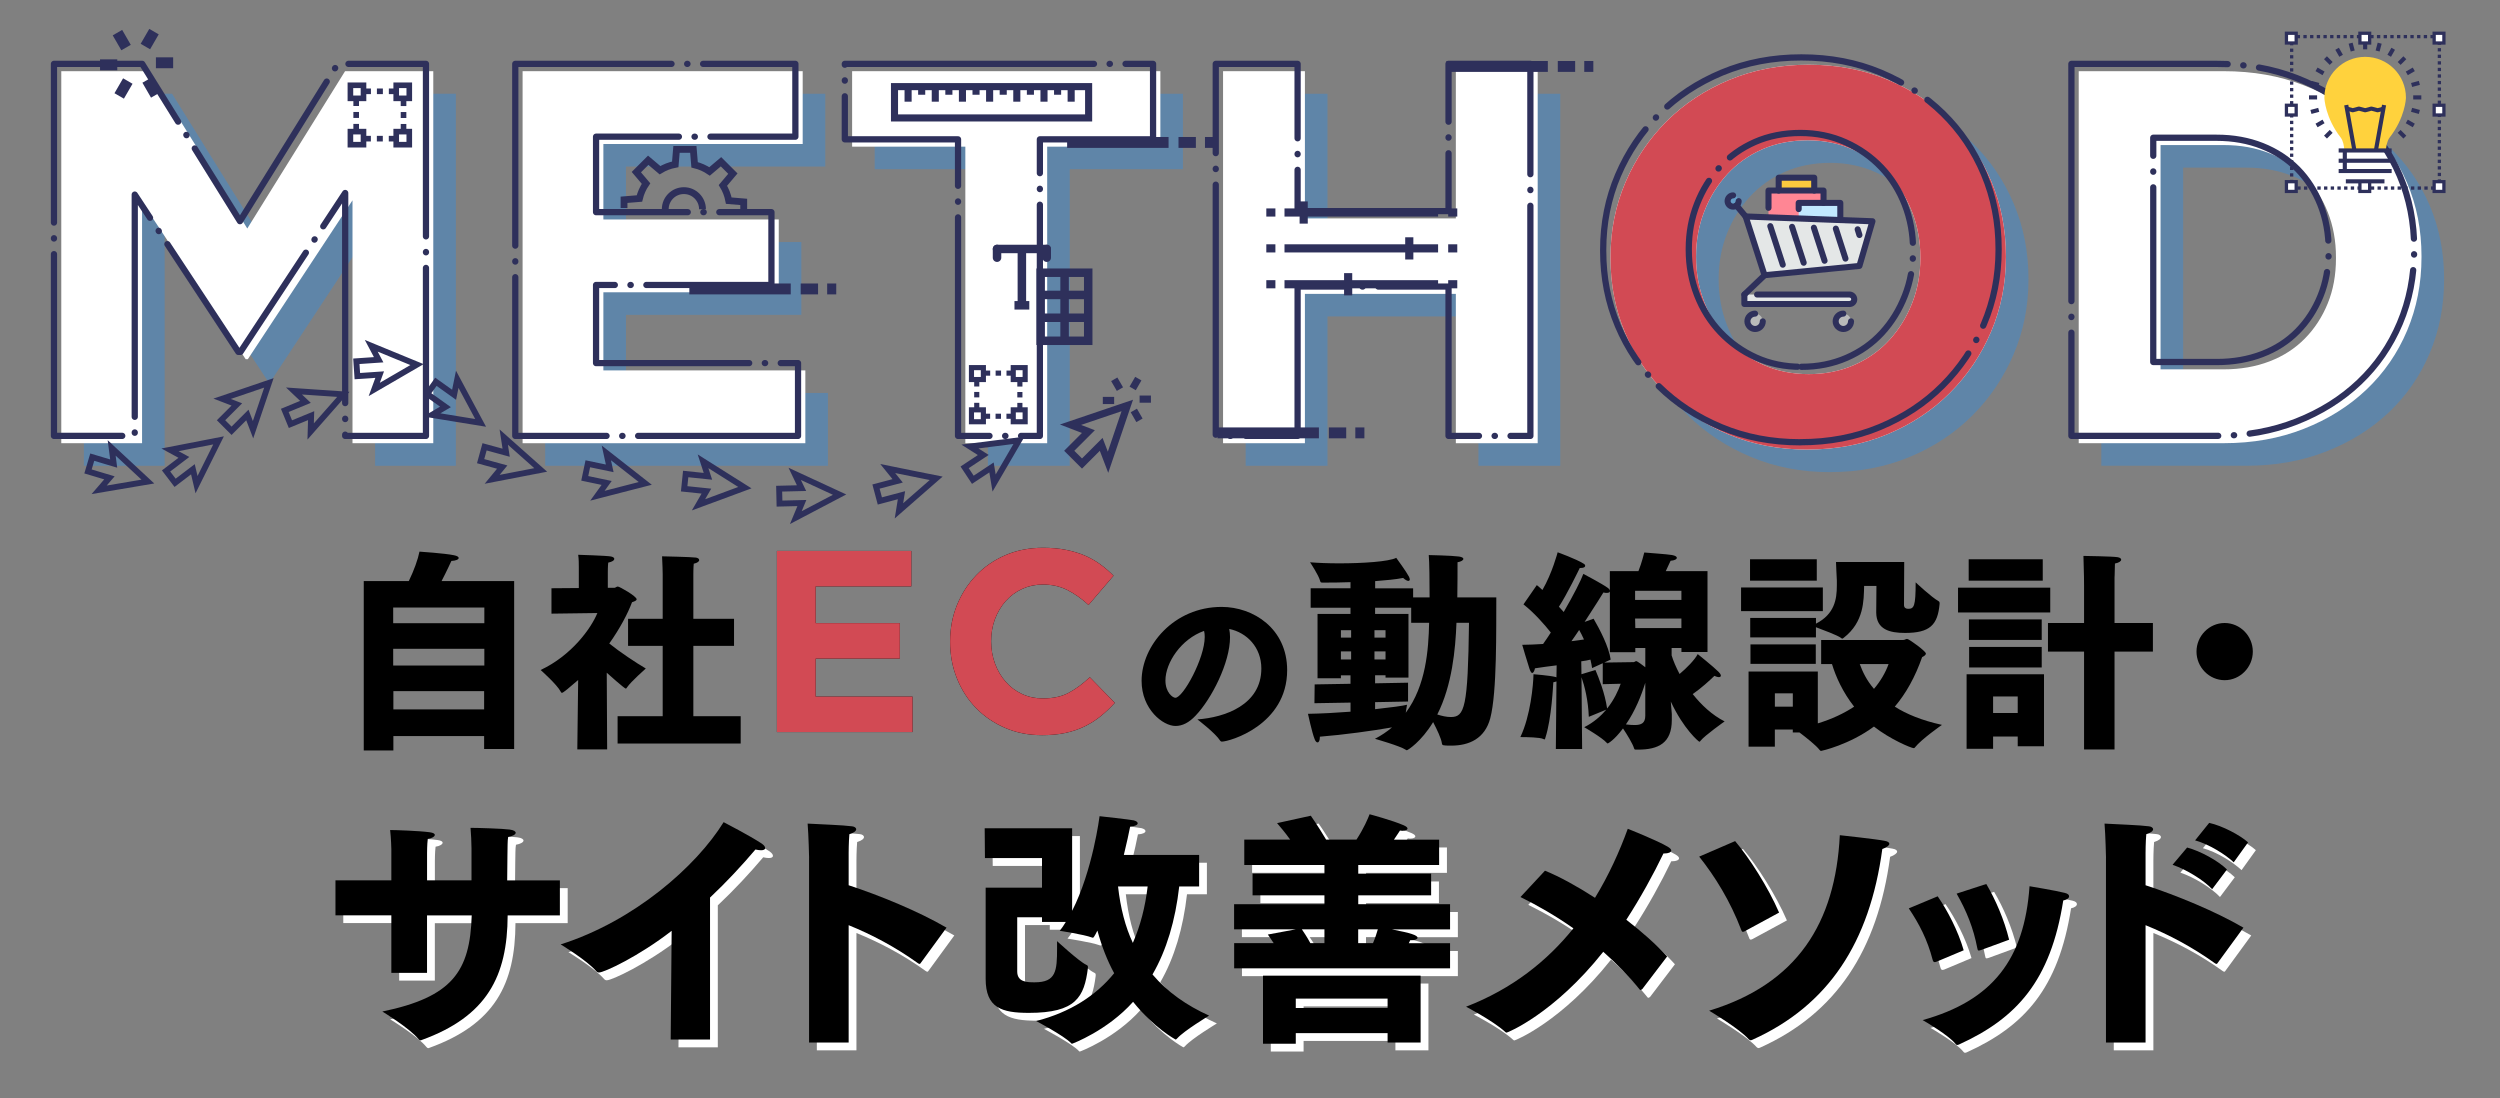 <?xml version="1.0" encoding="UTF-8"?>
<svg xmlns="http://www.w3.org/2000/svg" width="800" height="351.39" viewBox="0 0 800 351.39">
  <rect x="0" y="0" width="800" height="351.39" fill="#808080" stroke="none"/>
  <g id="back">
    <g/>
    <g style="opacity: .6;"/>
  </g>
  <g id="base"/>
  <g id="Assets">
    <g>
      <g>
        <g>
          <path d="M26.84,30h28.23l31.29,50.34,31.29-50.34h28.23v119.05h-25.85V71.33l-33.5,50.85h-.68l-33.16-50.34v77.21H26.84V30Z" style="fill: #5f85a8;"/>
          <path d="M174.46,30h89.63v23.3h-63.78v24.15h56.12v23.3h-56.12v25h64.63v23.3h-90.48V30Z" style="fill: #5f85a8;"/>
          <path d="M316.12,54.15h-36.22V30h98.64v24.15h-36.22v94.9h-26.19V54.15Z" style="fill: #5f85a8;"/>
          <path d="M398.61,30h26.19v47.11h48.3V30h26.19v119.05h-26.19v-47.79h-48.3v47.79h-26.19V30Z" style="fill: #5f85a8;"/>
          <path d="M585.68,151.09c-9.18,0-17.63-1.62-25.34-4.85-7.71-3.23-14.37-7.59-19.98-13.1-5.61-5.5-9.98-11.96-13.1-19.39-3.12-7.42-4.68-15.39-4.68-23.9v-.34c0-8.5,1.59-16.47,4.76-23.9,3.17-7.42,7.57-13.95,13.18-19.56s12.3-10.03,20.07-13.27c7.76-3.23,16.24-4.85,25.42-4.85s17.63,1.62,25.34,4.85c7.71,3.23,14.37,7.6,19.98,13.1,5.61,5.5,9.98,11.96,13.1,19.39,3.12,7.43,4.68,15.39,4.68,23.89v.34c0,8.5-1.59,16.47-4.76,23.89-3.18,7.43-7.57,13.95-13.18,19.56-5.61,5.61-12.3,10.03-20.07,13.27-7.77,3.23-16.24,4.85-25.42,4.85Zm.34-24.15c5.21,0,10.03-.96,14.46-2.89,4.42-1.93,8.19-4.59,11.31-7.99,3.12-3.4,5.55-7.34,7.31-11.82,1.76-4.48,2.64-9.27,2.64-14.37v-.34c0-5.1-.88-9.92-2.64-14.46-1.76-4.53-4.25-8.5-7.48-11.9s-7.06-6.09-11.48-8.08c-4.42-1.98-9.24-2.98-14.46-2.98s-10.18,.96-14.54,2.89c-4.37,1.93-8.11,4.59-11.22,7.99-3.12,3.4-5.56,7.34-7.31,11.82-1.76,4.48-2.64,9.27-2.64,14.37v.34c0,5.1,.88,9.92,2.64,14.46,1.76,4.54,4.25,8.5,7.48,11.9s7.03,6.1,11.39,8.08c4.36,1.98,9.21,2.98,14.54,2.98Z" style="fill: #5f85a8;"/>
          <path d="M672.42,30h46.43c9.29,0,17.83,1.5,25.59,4.51,7.76,3.01,14.46,7.17,20.07,12.5,5.61,5.33,9.95,11.59,13.01,18.79,3.06,7.2,4.59,15,4.59,23.38v.34c0,8.39-1.53,16.21-4.59,23.47-3.06,7.26-7.4,13.55-13.01,18.88-5.61,5.33-12.3,9.52-20.07,12.58-7.77,3.06-16.3,4.59-25.59,4.59h-46.43V30Zm46.43,95.41c5.33,0,10.2-.85,14.63-2.55s8.19-4.14,11.31-7.31c3.12-3.17,5.55-6.91,7.31-11.22,1.76-4.31,2.64-9.13,2.64-14.46v-.34c0-5.21-.88-10.03-2.64-14.46-1.76-4.42-4.2-8.22-7.31-11.39-3.12-3.17-6.89-5.64-11.31-7.4-4.42-1.76-9.3-2.64-14.63-2.64h-20.24V125.41h20.24Z" style="fill: #5f85a8;"/>
        </g>
        <g>
          <g>
            <path d="M19.61,22.78h28.23l31.29,50.34,31.29-50.34h28.23v119.05h-25.85V64.1l-33.5,50.85h-.68l-33.16-50.34v77.21H19.61V22.78Z" style="fill: #fff;"/>
            <path d="M167.23,22.78h89.63v23.3h-63.78v24.15h56.12v23.3h-56.12v25h64.63v23.3h-90.48V22.78Z" style="fill: #fff;"/>
            <path d="M308.9,46.93h-36.22V22.78h98.64v24.15h-36.22v94.9h-26.19V46.93Z" style="fill: #fff;"/>
            <path d="M391.38,22.78h26.19v47.11h48.3V22.78h26.19v119.05h-26.19v-47.79h-48.3v47.79h-26.19V22.78Z" style="fill: #fff;"/>
            <path d="M578.46,143.87c-9.18,0-17.63-1.62-25.34-4.85-7.71-3.23-14.37-7.59-19.98-13.1-5.61-5.5-9.98-11.96-13.1-19.39-3.12-7.42-4.68-15.39-4.68-23.9v-.34c0-8.5,1.59-16.47,4.76-23.9,3.17-7.42,7.57-13.95,13.18-19.56s12.3-10.03,20.07-13.27c7.76-3.23,16.24-4.85,25.42-4.85s17.63,1.62,25.34,4.85c7.71,3.23,14.37,7.6,19.98,13.1,5.61,5.5,9.98,11.96,13.1,19.39,3.12,7.43,4.68,15.39,4.68,23.89v.34c0,8.5-1.59,16.47-4.76,23.89-3.18,7.43-7.57,13.95-13.18,19.56-5.61,5.61-12.3,10.03-20.07,13.27-7.77,3.23-16.24,4.85-25.42,4.85Zm.34-24.15c5.21,0,10.03-.96,14.46-2.89,4.42-1.93,8.19-4.59,11.31-7.99,3.12-3.4,5.55-7.34,7.31-11.82,1.76-4.48,2.64-9.27,2.64-14.37v-.34c0-5.1-.88-9.92-2.64-14.46-1.76-4.53-4.25-8.5-7.48-11.9s-7.06-6.09-11.48-8.08c-4.42-1.98-9.24-2.98-14.46-2.98s-10.18,.96-14.54,2.89c-4.37,1.93-8.11,4.59-11.22,7.99-3.12,3.4-5.56,7.34-7.31,11.82-1.76,4.48-2.64,9.27-2.64,14.37v.34c0,5.1,.88,9.92,2.64,14.46,1.76,4.54,4.25,8.5,7.48,11.9s7.03,6.1,11.39,8.08c4.36,1.98,9.21,2.98,14.54,2.98Z" style="fill: #fff;"/>
            <path d="M665.19,22.78h46.43c9.29,0,17.83,1.5,25.59,4.51,7.76,3.01,14.46,7.17,20.07,12.5,5.61,5.33,9.95,11.59,13.01,18.79,3.06,7.2,4.59,15,4.59,23.38v.34c0,8.39-1.53,16.21-4.59,23.47-3.06,7.26-7.4,13.55-13.01,18.88-5.61,5.33-12.3,9.52-20.07,12.58-7.77,3.06-16.3,4.59-25.59,4.59h-46.43V22.78Zm46.43,95.41c5.33,0,10.2-.85,14.63-2.55s8.19-4.14,11.31-7.31c3.12-3.17,5.55-6.91,7.31-11.22,1.76-4.31,2.64-9.13,2.64-14.46v-.34c0-5.21-.88-10.03-2.64-14.46-1.76-4.42-4.2-8.22-7.31-11.39-3.12-3.17-6.89-5.64-11.31-7.4-4.42-1.76-9.3-2.64-14.63-2.64h-20.24V118.19h20.24Z" style="fill: #fff;"/>
          </g>
          <g>
            <path d="M19.61,22.78h28.23l31.29,50.34,31.29-50.34h28.23v119.05h-25.85V64.1l-33.5,50.85h-.68l-33.16-50.34v77.21H19.61V22.78Z" style="fill: none;"/>
            <path d="M167.23,22.78h89.63v23.3h-63.78v24.15h56.12v23.3h-56.12v25h64.63v23.3h-90.48V22.78Z" style="fill: none;"/>
            <path d="M308.9,46.93h-36.22V22.78h98.64v24.15h-36.22v94.9h-26.19V46.93Z" style="fill: none;"/>
            <path d="M391.38,22.78h26.19v47.11h48.3V22.78h26.19v119.05h-26.19v-47.79h-48.3v47.79h-26.19V22.78Z" style="fill: none;"/>
            <path d="M578.46,143.87c-9.18,0-17.63-1.62-25.34-4.85-7.71-3.23-14.37-7.59-19.98-13.1-5.61-5.5-9.98-11.96-13.1-19.39-3.12-7.42-4.68-15.39-4.68-23.9v-.34c0-8.5,1.59-16.47,4.76-23.9,3.17-7.42,7.57-13.95,13.18-19.56s12.3-10.03,20.07-13.27c7.76-3.23,16.24-4.85,25.42-4.85s17.63,1.62,25.34,4.85c7.71,3.23,14.37,7.6,19.98,13.1,5.61,5.5,9.98,11.96,13.1,19.39,3.12,7.43,4.68,15.39,4.68,23.89v.34c0,8.5-1.59,16.47-4.76,23.89-3.18,7.43-7.57,13.95-13.18,19.56-5.61,5.61-12.3,10.03-20.07,13.27-7.77,3.23-16.24,4.85-25.42,4.85Zm.34-24.15c5.21,0,10.03-.96,14.46-2.89,4.42-1.93,8.19-4.59,11.31-7.99,3.12-3.4,5.55-7.34,7.31-11.82,1.76-4.48,2.64-9.27,2.64-14.37v-.34c0-5.1-.88-9.92-2.64-14.46-1.76-4.53-4.25-8.5-7.48-11.9s-7.06-6.09-11.48-8.08c-4.42-1.98-9.24-2.98-14.46-2.98s-10.18,.96-14.54,2.89c-4.37,1.93-8.11,4.59-11.22,7.99-3.12,3.4-5.56,7.34-7.31,11.82-1.76,4.48-2.64,9.27-2.64,14.37v.34c0,5.1,.88,9.92,2.64,14.46,1.76,4.54,4.25,8.5,7.48,11.9s7.03,6.1,11.39,8.08c4.36,1.98,9.21,2.98,14.54,2.98Z" style="fill: #d24a54;"/>
            <path d="M665.19,22.78h46.43c9.29,0,17.83,1.5,25.59,4.51,7.76,3.01,14.46,7.17,20.07,12.5,5.61,5.33,9.95,11.59,13.01,18.79,3.06,7.2,4.59,15,4.59,23.38v.34c0,8.39-1.53,16.21-4.59,23.47-3.06,7.26-7.4,13.55-13.01,18.88-5.61,5.33-12.3,9.52-20.07,12.58-7.77,3.06-16.3,4.59-25.59,4.59h-46.43V22.78Zm46.43,95.41c5.33,0,10.2-.85,14.63-2.55s8.19-4.14,11.31-7.31c3.12-3.17,5.55-6.91,7.31-11.22,1.76-4.31,2.64-9.13,2.64-14.46v-.34c0-5.21-.88-10.03-2.64-14.46-1.76-4.42-4.2-8.22-7.31-11.39-3.12-3.17-6.89-5.64-11.31-7.4-4.42-1.76-9.3-2.64-14.63-2.64h-20.24V118.19h20.24Z" style="fill: none;"/>
          </g>
        </g>
        <g>
          <path d="M17.27,20.44h28.23l31.29,50.34,31.29-50.34h28.23v119.05h-25.85V61.76l-33.5,50.85h-.68L43.12,62.27v77.21H17.27V20.44Z" style="fill: none; stroke: #2e305b; stroke-dasharray: 0 0 0 0 0 0 50 5 .1 5 30 0; stroke-linecap: round; stroke-linejoin: round; stroke-width: 2px;"/>
          <path d="M164.89,20.44h89.63v23.3h-63.78v24.15h56.12v23.3h-56.12v25h64.63v23.3h-90.48V20.44Z" style="fill: none; stroke: #2e305b; stroke-dasharray: 0 0 0 0 0 0 50 5 .1 5 30 0; stroke-linecap: round; stroke-linejoin: round; stroke-width: 2px;"/>
          <path d="M306.56,44.59h-36.22V20.44h98.64v24.15h-36.22v94.9h-26.19V44.59Z" style="fill: none; stroke: #2e305b; stroke-dasharray: 0 0 0 0 0 0 50 5 .1 5 30 0; stroke-linecap: round; stroke-linejoin: round; stroke-width: 2px;"/>
          <path d="M389.04,20.44h26.19v47.11h48.3V20.44h26.19v119.05h-26.19v-47.79h-48.3v47.79h-26.19V20.44Z" style="fill: none; stroke: #2e305b; stroke-dasharray: 0 0 0 0 0 0 50 5 .1 5 30 0; stroke-linecap: round; stroke-linejoin: round; stroke-width: 2px;"/>
          <path d="M576.12,141.53c-9.18,0-17.63-1.62-25.34-4.85-7.71-3.23-14.37-7.59-19.98-13.1-5.61-5.5-9.98-11.96-13.1-19.39-3.12-7.42-4.68-15.39-4.68-23.9v-.34c0-8.5,1.59-16.47,4.76-23.9,3.17-7.42,7.57-13.95,13.18-19.56s12.3-10.03,20.07-13.27c7.76-3.23,16.24-4.85,25.42-4.85s17.63,1.62,25.34,4.85c7.71,3.23,14.37,7.6,19.98,13.1,5.61,5.5,9.98,11.96,13.1,19.39,3.12,7.43,4.68,15.39,4.68,23.89v.34c0,8.5-1.59,16.47-4.76,23.89-3.18,7.43-7.57,13.95-13.18,19.56-5.61,5.61-12.3,10.03-20.07,13.27-7.77,3.23-16.24,4.85-25.42,4.85Zm.34-24.15c5.21,0,10.03-.96,14.46-2.89,4.42-1.93,8.19-4.59,11.31-7.99,3.12-3.4,5.55-7.34,7.31-11.82,1.76-4.48,2.64-9.27,2.64-14.37v-.34c0-5.1-.88-9.92-2.64-14.46-1.76-4.53-4.25-8.5-7.48-11.9s-7.06-6.09-11.48-8.08c-4.42-1.98-9.24-2.98-14.46-2.98s-10.18,.96-14.54,2.89c-4.37,1.93-8.11,4.59-11.22,7.99-3.12,3.4-5.56,7.34-7.31,11.82-1.76,4.48-2.64,9.27-2.64,14.37v.34c0,5.1,.88,9.92,2.64,14.46,1.76,4.54,4.25,8.5,7.48,11.9s7.03,6.1,11.39,8.08c4.36,1.98,9.21,2.98,14.54,2.98Z" style="fill: none; stroke: #2e305b; stroke-dasharray: 0 0 0 0 0 0 50 5 .1 5 30 0; stroke-linecap: round; stroke-linejoin: round; stroke-width: 2px;"/>
          <path d="M662.85,20.44h46.43c9.29,0,17.83,1.5,25.59,4.51,7.76,3.01,14.46,7.17,20.07,12.5,5.61,5.33,9.95,11.59,13.01,18.79,3.06,7.2,4.59,15,4.59,23.38v.34c0,8.39-1.53,16.21-4.59,23.47-3.06,7.26-7.4,13.55-13.01,18.88-5.61,5.33-12.3,9.52-20.07,12.58-7.77,3.06-16.3,4.59-25.59,4.59h-46.43V20.44Zm46.43,95.41c5.33,0,10.2-.85,14.63-2.55s8.19-4.14,11.31-7.31c3.12-3.17,5.55-6.91,7.31-11.22,1.76-4.31,2.64-9.13,2.64-14.46v-.34c0-5.21-.88-10.03-2.64-14.46-1.76-4.42-4.2-8.22-7.31-11.39-3.12-3.17-6.89-5.64-11.31-7.4-4.42-1.76-9.3-2.64-14.63-2.64h-20.24V115.84h20.24Z" style="fill: none; stroke: #2e305b; stroke-dasharray: 0 0 0 0 0 0 50 5 .1 5 30 0; stroke-linecap: round; stroke-linejoin: round; stroke-width: 2px;"/>
        </g>
      </g>
      <g>
        <g>
          <path d="M750.18,47.98h13.32c.09-1.26,.37-2.9,1.17-3.95,4.92-6.33,5.23-12.36,5.23-12.79,0-7.21-5.84-13.05-13.05-13.05s-13.05,5.84-13.05,13.05c0,.43,.31,6.45,5.23,12.79,.79,1.05,1.06,2.69,1.15,3.95Z" style="fill: #ffd23d;"/>
          <g>
            <line x1="753.38" y1="47.95" x2="750.8" y2="33.61" style="fill: none; stroke: #2e305b; stroke-linejoin: bevel; stroke-width: 1.32px;"/>
            <line x1="760.32" y1="47.95" x2="762.9" y2="33.61" style="fill: none; stroke: #2e305b; stroke-linejoin: bevel; stroke-width: 1.32px;"/>
          </g>
          <polyline points="750.88 34.75 752.87 35.28 754.86 34.75 756.85 35.28 758.84 34.75 760.83 35.28 762.82 34.75" style="fill: none; stroke: #2e305b; stroke-linejoin: bevel; stroke-width: 1.32px;"/>
          <g>
            <line x1="748.37" y1="48.14" x2="765.33" y2="48.14" style="fill: none; stroke: #2e305b; stroke-linejoin: bevel; stroke-width: 1.32px;"/>
            <line x1="748.37" y1="51.43" x2="765.33" y2="51.43" style="fill: none; stroke: #2e305b; stroke-linejoin: bevel; stroke-width: 1.32px;"/>
            <line x1="748.37" y1="54.73" x2="765.33" y2="54.73" style="fill: none; stroke: #2e305b; stroke-linejoin: bevel; stroke-width: 1.32px;"/>
            <line x1="750.67" y1="58.03" x2="763.03" y2="58.03" style="fill: none; stroke: #2e305b; stroke-linejoin: bevel; stroke-width: 1.32px;"/>
            <line x1="750.34" y1="54.58" x2="750.34" y2="48.31" style="fill: none; stroke: #2e305b; stroke-linejoin: bevel; stroke-width: 1.32px;"/>
          </g>
          <g>
            <line x1="756.85" y1="13.2" x2="756.85" y2="15.79" style="fill: none; stroke: #2e305b; stroke-linejoin: bevel; stroke-width: 1.32px;"/>
            <line x1="752.2" y1="13.82" x2="752.87" y2="16.32" style="fill: none; stroke: #2e305b; stroke-linejoin: bevel; stroke-width: 1.32px;"/>
            <line x1="747.87" y1="15.61" x2="749.16" y2="17.85" style="fill: none; stroke: #2e305b; stroke-linejoin: bevel; stroke-width: 1.32px;"/>
            <line x1="744.15" y1="18.47" x2="745.98" y2="20.3" style="fill: none; stroke: #2e305b; stroke-linejoin: bevel; stroke-width: 1.32px;"/>
            <line x1="741.29" y1="22.19" x2="743.53" y2="23.48" style="fill: none; stroke: #2e305b; stroke-linejoin: bevel; stroke-width: 1.32px;"/>
            <line x1="739.5" y1="26.52" x2="742" y2="27.19" style="fill: none; stroke: #2e305b; stroke-linejoin: bevel; stroke-width: 1.32px;"/>
            <line x1="738.88" y1="31.17" x2="741.47" y2="31.17" style="fill: none; stroke: #2e305b; stroke-linejoin: bevel; stroke-width: 1.32px;"/>
            <line x1="739.5" y1="35.82" x2="741.99" y2="35.15" style="fill: none; stroke: #2e305b; stroke-linejoin: bevel; stroke-width: 1.32px;"/>
            <line x1="741.29" y1="40.15" x2="743.53" y2="38.86" style="fill: none; stroke: #2e305b; stroke-linejoin: bevel; stroke-width: 1.32px;"/>
            <line x1="744.15" y1="43.87" x2="745.98" y2="42.04" style="fill: none; stroke: #2e305b; stroke-linejoin: bevel; stroke-width: 1.32px;"/>
            <line x1="769.55" y1="43.88" x2="767.72" y2="42.05" style="fill: none; stroke: #2e305b; stroke-linejoin: bevel; stroke-width: 1.32px;"/>
            <line x1="772.41" y1="40.15" x2="770.17" y2="38.86" style="fill: none; stroke: #2e305b; stroke-linejoin: bevel; stroke-width: 1.32px;"/>
            <line x1="774.2" y1="35.82" x2="771.7" y2="35.15" style="fill: none; stroke: #2e305b; stroke-linejoin: bevel; stroke-width: 1.32px;"/>
            <line x1="774.82" y1="31.17" x2="772.23" y2="31.17" style="fill: none; stroke: #2e305b; stroke-linejoin: bevel; stroke-width: 1.32px;"/>
            <line x1="774.2" y1="26.52" x2="771.71" y2="27.19" style="fill: none; stroke: #2e305b; stroke-linejoin: bevel; stroke-width: 1.32px;"/>
            <line x1="772.41" y1="22.19" x2="770.17" y2="23.48" style="fill: none; stroke: #2e305b; stroke-linejoin: bevel; stroke-width: 1.32px;"/>
            <line x1="769.55" y1="18.47" x2="767.73" y2="20.3" style="fill: none; stroke: #2e305b; stroke-linejoin: bevel; stroke-width: 1.32px;"/>
            <line x1="765.83" y1="15.61" x2="764.54" y2="17.85" style="fill: none; stroke: #2e305b; stroke-linejoin: bevel; stroke-width: 1.32px;"/>
            <line x1="761.5" y1="13.82" x2="760.83" y2="16.32" style="fill: none; stroke: #2e305b; stroke-linejoin: bevel; stroke-width: 1.32px;"/>
          </g>
        </g>
        <g>
          <g>
            <polyline points="780.6 59.65 780.6 60.18 780.08 60.18" style="fill: none; stroke: #2e305b; stroke-width: 1.05px;"/>
            <line x1="779" y1="60.18" x2="734.4" y2="60.18" style="fill: none; stroke: #2e305b; stroke-dasharray: 0 0 1.07 1.07; stroke-width: 1.05px;"/>
            <polyline points="733.86 60.18 733.33 60.18 733.33 59.65" style="fill: none; stroke: #2e305b; stroke-width: 1.05px;"/>
            <line x1="733.33" y1="58.6" x2="733.33" y2="12.77" style="fill: none; stroke: #2e305b; stroke-dasharray: 0 0 1.05 1.05; stroke-width: 1.05px;"/>
            <polyline points="733.33 12.25 733.33 11.72 733.86 11.72" style="fill: none; stroke: #2e305b; stroke-width: 1.05px;"/>
            <line x1="734.94" y1="11.72" x2="779.54" y2="11.72" style="fill: none; stroke: #2e305b; stroke-dasharray: 0 0 1.07 1.07; stroke-width: 1.05px;"/>
            <polyline points="780.08 11.72 780.6 11.72 780.6 12.25" style="fill: none; stroke: #2e305b; stroke-width: 1.05px;"/>
            <line x1="780.6" y1="13.3" x2="780.6" y2="59.12" style="fill: none; stroke: #2e305b; stroke-dasharray: 0 0 1.05 1.05; stroke-width: 1.05px;"/>
          </g>
          <rect x="731.66" y="10.64" width="3.12" height="3.12" style="fill: #fff; stroke: #2e305b; stroke-width: 1.05px;"/>
          <rect x="778.93" y="10.64" width="3.12" height="3.12" style="fill: #fff; stroke: #2e305b; stroke-width: 1.05px;"/>
          <rect x="731.66" y="58.14" width="3.12" height="3.12" style="fill: #fff; stroke: #2e305b; stroke-width: 1.05px;"/>
          <rect x="755.17" y="10.64" width="3.12" height="3.12" style="fill: #fff; stroke: #2e305b; stroke-width: 1.05px;"/>
          <rect x="755.17" y="58.14" width="3.12" height="3.12" style="fill: #fff; stroke: #2e305b; stroke-width: 1.05px;"/>
          <rect x="778.93" y="58.14" width="3.12" height="3.12" style="fill: #fff; stroke: #2e305b; stroke-width: 1.05px;"/>
          <rect x="731.66" y="33.68" width="3.12" height="3.12" style="fill: #fff; stroke: #2e305b; stroke-width: 1.05px;"/>
          <rect x="778.93" y="33.68" width="3.12" height="3.12" style="fill: #fff; stroke: #2e305b; stroke-width: 1.05px;"/>
        </g>
      </g>
      <g>
        <line x1="411.04" y1="68" x2="460.19" y2="68" style="fill: none; stroke: #2e305b; stroke-width: 2.61px;"/>
        <line x1="408.13" y1="68" x2="405.22" y2="68" style="fill: none; stroke: #2e305b; stroke-width: 2.61px;"/>
        <line x1="466.33" y1="68" x2="463.42" y2="68" style="fill: none; stroke: #2e305b; stroke-width: 2.61px;"/>
        <line x1="417.18" y1="64.45" x2="417.18" y2="71.56" style="fill: none; stroke: #2e305b; stroke-width: 2.61px;"/>
        <line x1="411.04" y1="79.48" x2="460.19" y2="79.48" style="fill: none; stroke: #2e305b; stroke-width: 2.61px;"/>
        <line x1="408.13" y1="79.48" x2="405.22" y2="79.48" style="fill: none; stroke: #2e305b; stroke-width: 2.61px;"/>
        <line x1="466.33" y1="79.48" x2="463.42" y2="79.48" style="fill: none; stroke: #2e305b; stroke-width: 2.61px;"/>
        <line x1="450.97" y1="75.93" x2="450.97" y2="83.04" style="fill: none; stroke: #2e305b; stroke-width: 2.61px;"/>
        <line x1="411.04" y1="90.96" x2="460.19" y2="90.96" style="fill: none; stroke: #2e305b; stroke-width: 2.61px;"/>
        <line x1="408.13" y1="90.96" x2="405.22" y2="90.96" style="fill: none; stroke: #2e305b; stroke-width: 2.61px;"/>
        <line x1="466.33" y1="90.96" x2="463.42" y2="90.96" style="fill: none; stroke: #2e305b; stroke-width: 2.61px;"/>
        <line x1="431.41" y1="87.4" x2="431.41" y2="94.52" style="fill: none; stroke: #2e305b; stroke-width: 2.61px;"/>
      </g>
      <g>
        <polygon points="318.11 154.57 322.1 147.73 326.08 140.9 318.23 141.89 310.38 142.89 314.65 145.6 308.68 149.55 311.31 153.53 317.28 149.58 318.11 154.57" style="fill: none; stroke: #2e305b; stroke-width: 1.89px;"/>
        <polygon points="287.66 163.47 293.62 158.26 299.58 153.06 291.82 151.5 284.07 149.93 287.25 153.87 280.32 155.7 281.55 160.31 288.47 158.47 287.66 163.47" style="fill: none; stroke: #2e305b; stroke-width: 1.89px;"/>
        <polygon points="254.66 165.64 261.66 161.96 268.67 158.28 261.49 154.96 254.31 151.64 256.49 156.2 249.33 156.38 249.44 161.15 256.6 160.97 254.66 165.64" style="fill: none; stroke: #2e305b; stroke-width: 1.89px;"/>
        <polygon points="223.52 161.54 230.94 158.8 238.36 156.05 231.66 151.83 224.97 147.61 226.54 152.42 219.42 151.68 218.93 156.42 226.05 157.16 223.52 161.54" style="fill: none; stroke: #2e305b; stroke-width: 1.89px;"/>
        <polygon points="80.97 137.51 83.51 130.02 86.05 122.52 78.56 125.07 71.07 127.61 75.79 129.42 70.73 134.48 74.1 137.85 79.16 132.79 80.97 137.51" style="fill: none; stroke: #2e305b; stroke-width: 1.89px;"/>
        <polygon points="62.89 155.09 66.41 148.01 69.94 140.92 62.17 142.43 54.4 143.94 58.84 146.37 53.14 150.71 56.03 154.5 61.73 150.16 62.89 155.09" style="fill: none; stroke: #2e305b; stroke-width: 1.89px;"/>
        <polygon points="157.49 153.38 165.26 151.88 173.03 150.38 167.12 145.13 161.2 139.87 161.97 144.87 155.06 142.98 153.8 147.57 160.71 149.47 157.49 153.38" style="fill: none; stroke: #2e305b; stroke-width: 1.89px;"/>
        <polygon points="31.72 156.74 39.52 155.42 47.32 154.1 41.52 148.71 35.73 143.33 36.38 148.34 29.52 146.29 28.16 150.86 35.02 152.91 31.72 156.74" style="fill: none; stroke: #2e305b; stroke-width: 1.89px;"/>
        <polygon points="138.18 132.77 145.99 134.05 153.8 135.32 150.06 128.35 146.32 121.37 145.31 126.33 139.49 122.17 136.72 126.05 142.55 130.21 138.18 132.77" style="fill: none; stroke: #2e305b; stroke-width: 1.89px;"/>
        <polygon points="191.17 158.64 198.83 156.66 206.49 154.69 200.26 149.81 194.03 144.93 195.11 149.87 188.1 148.41 187.12 153.07 194.13 154.54 191.17 158.64" style="fill: none; stroke: #2e305b; stroke-width: 1.89px;"/>
        <polygon points="99.41 138.07 104.64 132.13 109.87 126.19 101.98 125.66 94.08 125.12 97.75 128.6 91.13 131.33 92.94 135.73 99.56 133.01 99.41 138.07" style="fill: none; stroke: #2e305b; stroke-width: 1.89px;"/>
        <polygon points="119.76 124.62 126.6 120.65 133.44 116.67 126.12 113.66 118.8 110.65 121.17 115.12 114.03 115.61 114.35 120.36 121.5 119.87 119.76 124.62" style="fill: none; stroke: #2e305b; stroke-width: 1.89px;"/>
      </g>
      <g>
        <g>
          <line x1="364.67" y1="127.72" x2="368.3" y2="127.72" style="fill: none; stroke: #2e305b; stroke-width: 2.3px;"/>
          <line x1="362.45" y1="124.3" x2="364.26" y2="121.16" style="fill: none; stroke: #2e305b; stroke-width: 2.3px;"/>
          <line x1="358.38" y1="124.52" x2="356.56" y2="121.37" style="fill: none; stroke: #2e305b; stroke-width: 2.3px;"/>
          <line x1="356.53" y1="128.15" x2="352.9" y2="128.15" style="fill: none; stroke: #2e305b; stroke-width: 2.3px;"/>
          <line x1="362.82" y1="131.35" x2="364.63" y2="134.5" style="fill: none; stroke: #2e305b; stroke-width: 2.3px;"/>
        </g>
        <polygon points="354.57 147.92 357.65 138.84 360.73 129.75 351.65 132.83 342.56 135.91 348.29 138.11 342.15 144.25 346.24 148.33 352.38 142.19 354.57 147.92" style="fill: none; stroke: #2e305b; stroke-width: 2.3px;"/>
      </g>
      <g>
        <path d="M237.99,67.27v-2.66l-4.78-.4c-.34-1.76-.98-3.41-1.88-4.88l3.19-3.77-3.8-3.8-3.66,3.1c-1.43-.97-3.05-1.7-4.79-2.12l-.41-4.93h-5.38l-.4,4.78c-1.76,.33-3.41,.98-4.88,1.88l-3.77-3.19-3.8,3.8,3.1,3.66c-.97,1.43-1.7,3.05-2.12,4.78l-4.92,.41v2.66" style="fill: none; stroke: #2e305b; stroke-width: 2.19px;"/>
        <path d="M212.88,66.96c0-3.29,2.67-5.96,5.96-5.96s5.96,2.67,5.96,5.96" style="fill: none; stroke: #2e305b; stroke-width: 2.19px;"/>
      </g>
      <g>
        <rect x="286.24" y="27.72" width="62.12" height="10.02" style="fill: none; stroke: #2e305b; stroke-width: 2.27px;"/>
        <line x1="290.59" y1="27.72" x2="290.59" y2="32.54" style="fill: none; stroke: #2e305b; stroke-width: 2.27px;"/>
        <line x1="294.94" y1="27.72" x2="294.94" y2="30.32" style="fill: none; stroke: #2e305b; stroke-width: 2.27px;"/>
        <line x1="299.29" y1="27.72" x2="299.29" y2="32.54" style="fill: none; stroke: #2e305b; stroke-width: 2.27px;"/>
        <line x1="303.64" y1="27.72" x2="303.64" y2="30.32" style="fill: none; stroke: #2e305b; stroke-width: 2.27px;"/>
        <line x1="307.98" y1="27.72" x2="307.98" y2="32.54" style="fill: none; stroke: #2e305b; stroke-width: 2.27px;"/>
        <line x1="312.33" y1="27.72" x2="312.33" y2="30.32" style="fill: none; stroke: #2e305b; stroke-width: 2.27px;"/>
        <line x1="316.68" y1="27.72" x2="316.68" y2="32.54" style="fill: none; stroke: #2e305b; stroke-width: 2.27px;"/>
        <line x1="321.03" y1="27.72" x2="321.03" y2="30.32" style="fill: none; stroke: #2e305b; stroke-width: 2.27px;"/>
        <line x1="325.38" y1="27.72" x2="325.38" y2="32.54" style="fill: none; stroke: #2e305b; stroke-width: 2.27px;"/>
        <line x1="329.73" y1="27.72" x2="329.73" y2="30.32" style="fill: none; stroke: #2e305b; stroke-width: 2.27px;"/>
        <line x1="334.08" y1="27.72" x2="334.08" y2="32.54" style="fill: none; stroke: #2e305b; stroke-width: 2.27px;"/>
        <line x1="338.43" y1="27.72" x2="338.43" y2="30.32" style="fill: none; stroke: #2e305b; stroke-width: 2.27px;"/>
        <line x1="342.77" y1="27.72" x2="342.77" y2="32.54" style="fill: none; stroke: #2e305b; stroke-width: 2.27px;"/>
      </g>
      <g>
        <g>
          <polyline points="326.36 132.38 326.36 133.2 325.54 133.2" style="fill: none; stroke: #2e305b; stroke-width: 1.64px;"/>
          <line x1="323.8" y1="133.2" x2="314.25" y2="133.2" style="fill: none; stroke: #2e305b; stroke-dasharray: 0 0 1.74 1.74; stroke-width: 1.64px;"/>
          <polyline points="313.38 133.2 312.56 133.2 312.56 132.38" style="fill: none; stroke: #2e305b; stroke-width: 1.64px;"/>
          <line x1="312.56" y1="130.64" x2="312.56" y2="121.09" style="fill: none; stroke: #2e305b; stroke-dasharray: 0 0 1.74 1.74; stroke-width: 1.64px;"/>
          <polyline points="312.56 120.22 312.56 119.4 313.38 119.4" style="fill: none; stroke: #2e305b; stroke-width: 1.64px;"/>
          <line x1="315.12" y1="119.4" x2="324.67" y2="119.4" style="fill: none; stroke: #2e305b; stroke-dasharray: 0 0 1.74 1.74; stroke-width: 1.64px;"/>
          <polyline points="325.54 119.4 326.36 119.4 326.36 120.22" style="fill: none; stroke: #2e305b; stroke-width: 1.64px;"/>
          <line x1="326.36" y1="121.96" x2="326.36" y2="131.51" style="fill: none; stroke: #2e305b; stroke-dasharray: 0 0 1.74 1.74; stroke-width: 1.64px;"/>
        </g>
        <g>
          <rect x="310.87" y="117.64" width="3.81" height="3.81" style="fill: #fff; stroke: #2e305b; stroke-width: 1.64px;"/>
          <rect x="324.24" y="117.64" width="3.81" height="3.81" style="fill: #fff; stroke: #2e305b; stroke-width: 1.64px;"/>
          <rect x="310.87" y="131.15" width="3.81" height="3.81" style="fill: #fff; stroke: #2e305b; stroke-width: 1.64px;"/>
          <rect x="324.24" y="131.15" width="3.81" height="3.81" style="fill: #fff; stroke: #2e305b; stroke-width: 1.64px;"/>
        </g>
      </g>
      <g>
        <g>
          <polyline points="129.13 43.47 129.13 44.37 128.22 44.37" style="fill: none; stroke: #2e305b; stroke-width: 1.8px;"/>
          <line x1="126.32" y1="44.37" x2="115.84" y2="44.37" style="fill: none; stroke: #2e305b; stroke-dasharray: 0 0 1.91 1.91; stroke-width: 1.8px;"/>
          <polyline points="114.88 44.37 113.98 44.37 113.98 43.47" style="fill: none; stroke: #2e305b; stroke-width: 1.8px;"/>
          <line x1="113.98" y1="41.56" x2="113.98" y2="31.08" style="fill: none; stroke: #2e305b; stroke-dasharray: 0 0 1.91 1.91; stroke-width: 1.8px;"/>
          <polyline points="113.98 30.13 113.98 29.22 114.88 29.22" style="fill: none; stroke: #2e305b; stroke-width: 1.8px;"/>
          <line x1="116.79" y1="29.22" x2="127.27" y2="29.22" style="fill: none; stroke: #2e305b; stroke-dasharray: 0 0 1.91 1.91; stroke-width: 1.8px;"/>
          <polyline points="128.22 29.22 129.13 29.22 129.13 30.13" style="fill: none; stroke: #2e305b; stroke-width: 1.8px;"/>
          <line x1="129.13" y1="32.03" x2="129.13" y2="42.51" style="fill: none; stroke: #2e305b; stroke-dasharray: 0 0 1.91 1.91; stroke-width: 1.8px;"/>
        </g>
        <g>
          <rect x="112.13" y="27.29" width="4.19" height="4.18" style="fill: #fff; stroke: #2e305b; stroke-width: 1.8px;"/>
          <rect x="126.79" y="27.29" width="4.18" height="4.18" style="fill: #fff; stroke: #2e305b; stroke-width: 1.8px;"/>
          <rect x="112.13" y="42.12" width="4.19" height="4.18" style="fill: #fff; stroke: #2e305b; stroke-width: 1.8px;"/>
          <rect x="126.79" y="42.12" width="4.18" height="4.18" style="fill: #fff; stroke: #2e305b; stroke-width: 1.8px;"/>
        </g>
      </g>
      <g>
        <g>
          <line x1="495.31" y1="21.26" x2="462.86" y2="21.26" style="fill: none; stroke: #2e305b; stroke-width: 3.49px;"/>
          <line x1="504.05" y1="21.26" x2="498.49" y2="21.26" style="fill: none; stroke: #2e305b; stroke-width: 3.49px;"/>
        </g>
        <line x1="506.96" y1="21.26" x2="509.87" y2="21.26" style="fill: none; stroke: #2e305b; stroke-width: 3.49px;"/>
      </g>
      <g>
        <g>
          <line x1="422.05" y1="138.52" x2="389.6" y2="138.52" style="fill: none; stroke: #2e305b; stroke-width: 3.49px;"/>
          <line x1="430.79" y1="138.52" x2="425.23" y2="138.52" style="fill: none; stroke: #2e305b; stroke-width: 3.49px;"/>
        </g>
        <line x1="433.7" y1="138.52" x2="436.61" y2="138.52" style="fill: none; stroke: #2e305b; stroke-width: 3.49px;"/>
      </g>
      <g>
        <g>
          <line x1="253.04" y1="92.46" x2="220.59" y2="92.46" style="fill: none; stroke: #2e305b; stroke-width: 3.49px;"/>
          <line x1="261.78" y1="92.46" x2="256.22" y2="92.46" style="fill: none; stroke: #2e305b; stroke-width: 3.49px;"/>
        </g>
        <line x1="264.69" y1="92.46" x2="267.6" y2="92.46" style="fill: none; stroke: #2e305b; stroke-width: 3.49px;"/>
      </g>
      <g>
        <g>
          <line x1="373.94" y1="45.58" x2="341.48" y2="45.58" style="fill: none; stroke: #2e305b; stroke-width: 3.49px;"/>
          <line x1="382.68" y1="45.58" x2="377.12" y2="45.58" style="fill: none; stroke: #2e305b; stroke-width: 3.49px;"/>
        </g>
        <line x1="385.59" y1="45.58" x2="388.5" y2="45.58" style="fill: none; stroke: #2e305b; stroke-width: 3.49px;"/>
      </g>
      <g>
        <g>
          <rect x="333.01" y="87.27" width="15.22" height="21.78" style="fill: none; stroke: #2e305b; stroke-width: 2.72px;"/>
          <line x1="340.67" y1="87.62" x2="340.67" y2="108.69" style="fill: none; stroke: #2e305b; stroke-width: 2.72px;"/>
          <line x1="348.33" y1="94.38" x2="333" y2="94.38" style="fill: none; stroke: #2e305b; stroke-width: 2.72px;"/>
          <line x1="348.33" y1="101.68" x2="333" y2="101.68" style="fill: none; stroke: #2e305b; stroke-width: 2.72px;"/>
        </g>
        <g>
          <line x1="324.63" y1="97.7" x2="329.38" y2="97.7" style="fill: none; stroke: #2e305b; stroke-width: 2.72px;"/>
          <line x1="319.05" y1="79.67" x2="319.05" y2="82.46" style="fill: none; stroke: #2e305b; stroke-linecap: round; stroke-linejoin: round; stroke-width: 2.72px;"/>
          <line x1="334.96" y1="79.67" x2="334.96" y2="82.46" style="fill: none; stroke: #2e305b; stroke-linecap: round; stroke-linejoin: round; stroke-width: 2.72px;"/>
          <line x1="327" y1="97.24" x2="327" y2="80.5" style="fill: none; stroke: #2e305b; stroke-linecap: round; stroke-linejoin: round; stroke-width: 2.72px;"/>
          <line x1="319.05" y1="79.67" x2="334.96" y2="79.67" style="fill: none; stroke: #2e305b; stroke-linecap: round; stroke-linejoin: round; stroke-width: 2.72px;"/>
        </g>
      </g>
      <g>
        <line x1="49.89" y1="20.09" x2="55.41" y2="20.09" style="fill: none; stroke: #2e305b; stroke-width: 3.49px;"/>
        <line x1="46.52" y1="14.89" x2="49.28" y2="10.12" style="fill: none; stroke: #2e305b; stroke-width: 3.49px;"/>
        <line x1="40.34" y1="15.22" x2="37.58" y2="10.44" style="fill: none; stroke: #2e305b; stroke-width: 3.49px;"/>
        <line x1="37.53" y1="20.74" x2="32.01" y2="20.74" style="fill: none; stroke: #2e305b; stroke-width: 3.49px;"/>
        <line x1="40.9" y1="25.93" x2="38.14" y2="30.7" style="fill: none; stroke: #2e305b; stroke-width: 3.49px;"/>
        <line x1="47.08" y1="25.6" x2="49.84" y2="30.38" style="fill: none; stroke: #2e305b; stroke-width: 3.49px;"/>
      </g>
      <g>
        <path d="M561.63,105.28c1.37,0,2.46-1.14,2.46-2.46s-1.09-2.46-2.46-2.46-2.46,1.09-2.46,2.46,1.14,2.46,2.46,2.46h0Z" style="fill: #b9baba; fill-rule: evenodd;"/>
        <path d="M589.87,105.28c1.37,0,2.46-1.14,2.46-2.46s-1.09-2.46-2.46-2.46-2.46,1.09-2.46,2.46,1.14,2.46,2.46,2.46h0Z" style="fill: #b9baba; fill-rule: evenodd;"/>
        <path d="M558.2,94.25v3.03h33.61c.86,0,1.54-.69,1.54-1.49,0-.86-.69-1.54-1.54-1.54h-33.61Z" style="fill: #e4e7e7; fill-rule: evenodd;"/>
        <path d="M554.6,66.12c.97,0,1.77-.8,1.77-1.77,0-1.03-.8-1.83-1.77-1.83s-1.77,.8-1.77,1.83c0,.97,.8,1.77,1.77,1.77h0Z" style="fill: #649ec8; fill-rule: evenodd;"/>
        <rect x="569.18" y="56.86" width="11.38" height="4.12" style="fill: #fbca3e;"/>
        <rect x="565.92" y="60.98" width="17.61" height="13.26" style="fill: #ff8694;"/>
        <rect x="575.58" y="64.92" width="13.32" height="9.32" style="fill: #c1e8ff;"/>
        <polygon points="595.02 85.1 599.19 70.81 558.6 69.26 564.66 88.07 595.02 85.1" style="fill: #e4e7e7; fill-rule: evenodd;"/>
        <path d="M564.66,89.04c-.42,0-.79-.27-.93-.67l-6.06-18.81c-.1-.3-.04-.63,.15-.89,.19-.25,.44-.42,.81-.38l40.59,1.54c.3,.01,.58,.16,.75,.4,.18,.24,.23,.55,.15,.84l-4.17,14.29c-.11,.38-.44,.66-.84,.7l-30.36,2.97s-.06,0-.09,0Zm-4.71-18.75l5.39,16.74,28.92-2.83,3.64-12.46-37.96-1.44Z" style="fill: #2e305b;"/>
        <path d="M558.2,95.22c-.26,0-.51-.1-.7-.3-.37-.39-.36-1,.03-1.37l6.46-6.17c.39-.37,1-.36,1.37,.03,.37,.39,.36,1-.03,1.37l-6.46,6.17c-.19,.18-.43,.27-.67,.27Z" style="fill: #2e305b;"/>
        <path d="M588.9,71.38c-.54,0-.97-.44-.97-.97v-4.52h-11.38v1.03c0,.54-.43,.97-.97,.97s-.97-.44-.97-.97v-2c0-.54,.43-.97,.97-.97h13.32c.54,0,.97,.44,.97,.97v5.49c0,.54-.43,.97-.97,.97Z" style="fill: #2e305b;"/>
        <path d="M565.92,67.49c-.54,0-.97-.44-.97-.97v-5.55c0-.54,.43-.97,.97-.97h17.61c.54,0,.97,.44,.97,.97v3.94c0,.54-.43,.97-.97,.97s-.97-.44-.97-.97v-2.97h-15.67v4.57c0,.54-.43,.97-.97,.97Z" style="fill: #2e305b;"/>
        <path d="M580.55,61.95c-.54,0-.97-.44-.97-.97v-3.14h-9.43v3.14c0,.54-.43,.97-.97,.97s-.97-.44-.97-.97v-4.12c0-.54,.43-.97,.97-.97h11.38c.54,0,.97,.44,.97,.97v4.12c0,.54-.43,.97-.97,.97Z" style="fill: #2e305b;"/>
        <path d="M561.63,106.25c-1.86,0-3.43-1.57-3.43-3.43s1.54-3.43,3.43-3.43c.54,0,.97,.43,.97,.97s-.43,.97-.97,.97c-.81,0-1.49,.68-1.49,1.49s.71,1.49,1.49,1.49,1.49-.68,1.49-1.49c0-.54,.43-.97,.97-.97s.97,.43,.97,.97c0,1.89-1.54,3.43-3.43,3.43Z" style="fill: #2e305b;"/>
        <path d="M589.87,106.25c-1.86,0-3.43-1.57-3.43-3.43s1.54-3.43,3.43-3.43c.54,0,.97,.43,.97,.97s-.43,.97-.97,.97c-.81,0-1.49,.68-1.49,1.49s.71,1.49,1.49,1.49,1.49-.68,1.49-1.49c0-.54,.43-.97,.97-.97s.97,.43,.97,.97c0,1.89-1.54,3.43-3.43,3.43Z" style="fill: #2e305b;"/>
        <path d="M558.6,70.24c-.28,0-.55-.12-.75-.35l-2.91-3.49c-.34-.41-.29-1.03,.12-1.37,.41-.34,1.02-.29,1.37,.12l2.91,3.49c.34,.41,.29,1.03-.12,1.37-.18,.15-.4,.23-.62,.23Z" style="fill: #2e305b;"/>
        <path d="M591.81,98.25h-33.61c-.54,0-.97-.43-.97-.97v-3.03c0-.54,.43-.97,.97-.97s.97,.43,.97,.97v2.06h32.64c.34,0,.57-.27,.57-.52,0-.32-.25-.57-.57-.57h-29.55c-.54,0-.97-.43-.97-.97s.43-.97,.97-.97h29.55c1.39,0,2.52,1.13,2.52,2.52s-1.13,2.46-2.52,2.46Z" style="fill: #2e305b;"/>
        <path d="M570.49,85.67c-.41,0-.79-.26-.92-.67l-4-12.35c-.17-.51,.11-1.06,.62-1.22s1.06,.12,1.22,.63l4,12.35c.17,.51-.11,1.06-.62,1.22-.1,.03-.2,.05-.3,.05Z" style="fill: #2e305b;"/>
        <path d="M577.18,85.04c-.41,0-.79-.26-.93-.67l-3.72-11.49c-.16-.51,.12-1.06,.63-1.22,.52-.17,1.06,.12,1.23,.63l3.72,11.49c.16,.51-.12,1.06-.63,1.23-.1,.03-.2,.05-.3,.05Z" style="fill: #2e305b;"/>
        <path d="M583.87,84.42c-.41,0-.79-.26-.92-.67l-3.43-10.58c-.17-.51,.11-1.06,.62-1.23,.51-.17,1.06,.12,1.22,.62l3.43,10.58c.17,.51-.11,1.06-.62,1.22-.1,.03-.2,.05-.3,.05Z" style="fill: #2e305b;"/>
        <path d="M590.56,83.73c-.41,0-.79-.26-.93-.68l-3.09-9.6c-.16-.51,.12-1.06,.63-1.22,.51-.16,1.06,.12,1.22,.63l3.09,9.6c.16,.51-.12,1.06-.63,1.22-.1,.03-.2,.05-.3,.05Z" style="fill: #2e305b;"/>
        <path d="M595.02,76.18c-.41,0-.8-.27-.93-.68l-.57-1.83c-.16-.51,.13-1.06,.64-1.22,.51-.16,1.06,.13,1.22,.64l.57,1.83c.16,.51-.13,1.06-.64,1.22-.1,.03-.19,.04-.29,.04Z" style="fill: #2e305b;"/>
        <path d="M554.6,67.09c-1.51,0-2.74-1.23-2.74-2.74s1.23-2.8,2.74-2.8c.54,0,.97,.44,.97,.97s-.43,.97-.97,.97c-.45,0-.8,.38-.8,.86,0,.43,.37,.8,.8,.8s.8-.37,.8-.8c0-.54,.43-.97,.97-.97s.97,.44,.97,.97c0,1.51-1.23,2.74-2.74,2.74Z" style="fill: #2e305b;"/>
      </g>
    </g>
    <g>
      <g>
        <g>
          <path d="M116.4,185.94h14.42c1.67-3.46,2.94-6.98,3.41-9.42,0,0,8.14,.54,11.01,1.15,1.07,.2,1.54,.54,1.54,.88,0,.47-.87,.88-2.34,.95,0,0-1.54,3.39-3.14,6.44h23.23v53.73h-9.61v-4.13h-29.04v4.61h-9.48v-54.21Zm38.59,13.48v-5.01h-29.17v5.01h29.17Zm0,13.55v-5.35h-29.17v5.35h29.17Zm-.07,14.03v-5.83h-29.04v5.83h29.04Z"/>
          <path d="M185.02,217.59c-2.8,2.44-4.81,4.13-5.21,4.13-.13,0-.27-.14-.4-.41-1.13-2.24-6.41-6.91-6.41-6.91,9.95-4.68,16.16-13.35,18.16-18.23l-14.69,.2v-8.13l8.75-.07v-6.71c0-.95,0-2.64-.2-3.93,0,0,9.08,.27,10.48,.54,.67,.14,1.07,.41,1.07,.75,0,.47-.6,.95-1.94,1.22-.13,1.08-.13,3.05-.13,3.05v5.01h2.14c.27,0,.67-.41,1.07-.41,.53,0,6.01,3.12,6.01,4.07,0,.47-.73,.68-1.47,.95-1.33,3.59-3.87,8.4-7.28,13.21,3.34,2.71,8.55,6.17,11.68,8,0,0-4.81,4.27-5.94,5.96-.2,.34-.33,.47-.47,.47-.4,0-5.81-4.81-6.08-5.08l.13,24.53h-9.55l.27-22.22Zm12.62,11.59h14.42v-22.5h-11.08v-8.67h11.08v-14.3s-.07-3.93-.2-5.69c0,0,9.48,.2,10.88,.41,.67,.14,1,.41,1,.81s-.53,.88-1.74,1.15c-.13,1.15-.13,3.32-.13,3.32v14.3h13.02v8.67h-13.02v22.5h15.15v8.74h-39.39v-8.74Z"/>
          <path d="M248.62,176.29h43v11.35h-30.6v11.76h26.92v11.35h-26.92v12.17h31v11.35h-43.41v-57.97Z"/>
          <path d="M333.32,235.25c-4.19,0-8.08-.77-11.67-2.32s-6.69-3.66-9.3-6.33c-2.61-2.68-4.65-5.84-6.12-9.48-1.47-3.64-2.2-7.54-2.2-11.68v-.17c0-4.14,.73-8.02,2.2-11.64,1.47-3.62,3.51-6.79,6.12-9.52,2.61-2.73,5.74-4.89,9.38-6.46s7.67-2.36,12.08-2.36c2.66,0,5.1,.22,7.3,.66,2.2,.44,4.2,1.05,6,1.82,1.79,.77,3.45,1.71,4.98,2.82,1.52,1.1,2.94,2.32,4.24,3.64l-8,9.36c-2.23-2.04-4.5-3.64-6.81-4.8-2.31-1.16-4.91-1.74-7.79-1.74-2.39,0-4.61,.47-6.65,1.41-2.04,.94-3.79,2.24-5.26,3.89s-2.61,3.58-3.43,5.76c-.82,2.18-1.22,4.51-1.22,7v.17c0,2.48,.41,4.83,1.22,7.04,.82,2.21,1.94,4.14,3.39,5.8,1.44,1.66,3.18,2.97,5.22,3.93,2.04,.97,4.28,1.45,6.73,1.45,3.26,0,6.02-.61,8.28-1.82,2.26-1.21,4.5-2.87,6.73-4.97l8,8.2c-1.47,1.6-2.99,3.04-4.57,4.31-1.58,1.27-3.3,2.36-5.18,3.27-1.88,.91-3.93,1.6-6.16,2.07-2.23,.47-4.73,.7-7.51,.7Z"/>
          <path d="M403.63,213.91c0-6.75-4.62-11.49-10.28-12.65,.16,.84,.26,1.74,.26,2.64,0,8.17-5.92,19.76-11.01,25.09-2.13,2.27-4.26,3.32-6.44,3.32-4,0-10.85-5.32-10.85-14.44,0-11.23,10.33-23.66,25.6-23.66,10.18,0,20.98,6.96,20.98,20.24,0,17.55-18.43,22.87-20.93,22.87-.21,0-.31-.11-.47-.26-1.61-2.53-7.32-6.85-7.32-6.85,8.78-.63,20.46-4.64,20.46-16.29Zm-30.69,3.85c0,3.85,2.34,5.53,3.17,5.53,2.49,0,9.4-12.65,9.4-19.45,0-.74-.05-1.37-.21-1.95-7.32,2.58-12.36,10.17-12.36,15.86Z"/>
          <path d="M420.68,219.01l11.48-.2v-2.71h-3.07v.95h-7.48v-20.6h10.55v-1.97h-12.75v-6.23h12.75v-1.96c-3.27,.14-6.41,.14-9.01,.14-.53,0-.6-.14-.73-.61-.53-1.9-3.2-5.89-3.2-5.89,2.4,.2,5.74,.34,9.35,.34,7.48,0,15.82-.54,18.23-1.76,0,0,3.27,4.47,4.07,6.03,.13,.34,.27,.61,.27,.88s-.2,.47-.47,.47c-.33,0-.93-.27-1.67-.95-2.34,.47-5.47,.75-8.95,1.02v2.3h12.15v2.91h5.27c0-4.88-.07-11.59-.27-13.55,0,0,7.28,.14,9.68,.47,.93,.14,1.4,.41,1.4,.75,0,.41-.67,.88-1.87,1.08,0,2.44,0,7.39-.07,11.25h12.48c-.07,10.03,.27,30.29-1.94,38.69-1.74,6.5-6.74,8.74-12.48,8.74-2.8,0-2.87-.07-3-.75-.2-1.56-1.6-4.47-2.8-6.78-3.81,6.3-8.14,9.01-8.41,9.01-.13,0-.2-.07-.33-.14-1.74-1.22-9.88-3.52-9.88-3.52,2.07-1.08,3.87-2.3,5.47-3.66-6.14,1.08-15.42,2.37-23.1,2.98v.2c0,1.02-.33,1.63-.73,1.63-.33,0-.67-.34-.93-1.02-.87-2.17-2.14-8.13-2.14-8.13,4.34-.07,9.15-.34,13.62-.68v-2.91l-11.55,.2,.07-6.03Zm11.68-14.97v-2.37h-3.27v2.37h3.27Zm0,6.98v-2.57h-3.27v2.57h3.27Zm11.01-6.98v-2.37h-3.54v2.37h3.54Zm0,6.98v-2.57h-3.54v2.57h3.54Zm-3.34,15.92c5.01-.54,8.95-1.08,10.21-1.42,0,0-.2,1.15-.4,2.57,6.48-8.74,7.28-20.12,7.48-28.8h-5.74v-4.81h-11.55v1.97h10.68v20.39h-7.34v-.75h-3.34v2.57l10.55-.2v6.03l-10.55,.2v2.24Zm26.04-27.64c-.33,8.54-1.4,19.99-6.14,29.34,1.47,.47,3,.81,4.34,.81,4.41,0,5.47-2.98,5.81-30.15h-4.01Z"/>
          <path d="M498.06,218.06c-.27,.07-.6,.2-1,.27-.07,.75-.53,11.65-2.54,17.75-.07,.34-.13,.54-.33,.54-.07,0-.2-.07-.33-.14-1-.54-5.41-.61-6.88-.61h-.47c3.27-6.84,4.14-16.74,4.21-20.12,0,0,5.21,.41,7.01,.88,.13,0,.27,.07,.33,.14l.07-3.86c-2.34,.27-4.67,.61-6.94,.95-.13,.68-.47,1.49-.87,1.49-.27,0-.53-.34-.87-1.29-.73-2.17-2.34-7.72-2.34-7.72,2.07,0,4.34-.14,6.68-.27,.8-1.15,1.67-2.37,2.47-3.66-1.87-2.37-5.21-6.23-8.75-9.01l4.27-6.17c.6,.47,1.2,1.02,1.8,1.56,3.14-5.42,4.87-12.06,4.87-12.06,0,0,6.01,2.17,8.34,3.66,.27,.14,.47,.41,.47,.68,0,.34-.4,.68-1.4,.68h-.33c-.33,.68-4.14,8.54-6.68,12.4,.53,.61,1.07,1.15,1.54,1.69,3.14-5.42,5.61-10.3,6.28-12.2,0,0,5.94,3.12,7.81,4.47,.4,.27,.67,.68,.67,.95v-6.3h9.15c1.13-2.85,1.74-5.56,1.87-5.96,.47,.07,7.54,.54,8.88,.81,1.07,.2,1.54,.54,1.54,.88,0,.47-.8,.88-2,.95,0,0-.67,1.49-1.54,3.32h13.35v25.88h-8.34v-1.29h-3.14v2.37c.53,1.76,1.4,3.79,2.54,5.96,2.27-1.9,4.87-4.54,5.81-6.37,0,0,5.14,4.13,6.61,5.62,.53,.54,.8,.95,.8,1.29,0,.27-.27,.47-.67,.47-.33,0-.8-.14-1.4-.41-1.54,1.49-4.21,3.93-6.94,5.83,2.8,3.52,6.21,6.71,10.21,8.74,0,0-6.34,4.47-7.68,6.17-.13,.2-.27,.34-.4,.34-.2,0-5.07-4.07-9.15-12.87l.33,4v1.9c0,7.39-4.27,9.49-10.81,9.49h-.6c-.4,0-.53,0-.67-.41-.4-1.42-2.27-4.47-3.54-6.37-2.94,3.93-4.87,4.81-4.87,4.81-.13,0-.2-.07-.33-.2-1.4-1.63-7.21-5.01-7.21-5.01,3-1.49,5.27-3.52,7.08-5.62l-5.61,2.3c-.2-5.29-1.34-9.82-2.34-12.67l.2,22.97h-8.41l.2-21.61Zm8.81-13.42c-.47-1.08-1-2.1-1.54-3.05-.8,1.22-1.67,2.44-2.47,3.59,1.54-.2,2.94-.41,4-.54Zm3.67,9.76c1.07,2.51,3,7.32,3.74,12.33,2.27-2.85,3.61-5.83,4.34-7.93l-5.74,.14v-6.71l-3.41,1.56c-.13-.81-.27-1.69-.53-2.71-.8,.2-1.8,.41-2.94,.54l.07,4.13,4.47-1.35Zm12.22-2.51c.27,0,.53-.34,.87-.34,.27,0,2.27,1.49,2.87,1.97v-6.17h-3.2v1.35h-8.14v-19.51c-.07,.34-.33,.54-1,.54-.27,0-.6,0-1.07-.14-.27,.47-2.87,4.61-6.01,9.42l2.87-1.02c2,3.46,4.87,8.94,5.47,13.08l-2.07,.95,9.41-.14Zm3.74,6.57c-1.27,4.13-3.27,9.08-6.21,13.35,1,.14,2,.2,2.8,.2,2.14,0,3.4-.61,3.4-2.98v-10.57Zm11.55-26.49v-2.91h-14.82v2.91h14.82Zm0,9.01v-3.05h-14.82l.07,3.05h14.75Z"/>
          <path d="M557.14,187.98h26.17v7.59h-26.17v-7.59Zm2.4,26.9h22.16v16.6c4.47-1.36,8.34-3.18,11.62-5.35-3.67-4.68-5.87-9.62-7.08-13.62h-3.47v-7.72h26.3c.47,0,.8-.34,1.2-.34,.6,0,6.01,3.93,6.01,4.68,0,.47-.53,.81-1.2,1.15-2.2,6.3-5.14,11.59-8.75,15.85,3.74,2.37,8.61,4.4,15.09,5.83,0,0-6.61,4.61-8.61,7.18-.13,.2-.27,.27-.4,.27-.8,0-7.61-2.85-12.75-6.91-7.88,5.83-16.76,7.79-16.89,7.79-.2,0-.33-.07-.53-.34-1.07-1.42-4.34-4-6.41-5.56h-2.14v-.95h-5.74v5.49h-8.41v-24.05Zm.47-35.91h21.36v6.84h-21.36v-6.84Zm.07,18.77h21.03v1.83c5.94-3.05,6.68-7.79,6.68-12.2v-1.63c-.07-1.96-.27-4.74-.27-5.89h21.83c0,.2-.07,11.11-.07,13.75,0,.95,.67,1.22,1.33,1.22,1.87,0,2.4-.75,2.4-8.47,0,0,5.01,4.74,7.34,6.03,.33,.2,.33,.41,.33,.81-.6,6.84-3.14,9.35-11.08,9.35-4.87,0-9.15-1.08-9.21-6.5,0-2.78,.07-6.5,.07-8.54h-3.94c-.13,4.68,0,11.52-6.54,16.6-.2,.14-.33,.27-.47,.27-.07,0-.2-.07-.33-.2-1.13-.88-5.74-2.57-8.08-3.46v3.25h-21.03v-6.23Zm.07,8.47h20.9v6.23h-20.9v-6.23Zm13.55,19.92v-4.27h-5.74v4.27h5.74Zm21.43-13.62c.87,2.37,2.14,5.15,4.54,7.93,2.07-2.44,3.67-5.15,4.67-7.93h-9.21Z"/>
          <path d="M626.57,188.05h29.51v7.93h-29.51v-7.93Zm2.74,27.71h24.77v23.04h-8.41v-3.12h-7.88v3.93h-8.48v-23.85Zm.67-36.79h23.7v6.84h-23.7v-6.84Zm.07,19.24h23.3v6.57h-23.3v-6.57Zm.07,8.81h23.23v6.57h-23.23v-6.57Zm15.55,21.14v-5.29h-7.88v5.29h7.88Zm21.23-19.65h-11.55v-9.15h11.55v-11.92s0-4.2-.2-9.55c0,0,9.48,.14,10.95,.41,.73,.14,1.13,.41,1.13,.81s-.6,.95-2,1.22c-.07,3.86-.13,4.47-.13,4.47v14.57h12.28v9.15h-12.28v31.3h-9.75v-31.3Z"/>
          <path d="M711.89,199.36c4.94,0,9.01,4.13,9.01,9.15s-4.07,9.15-9.01,9.15-9.01-4.13-9.01-9.15,4.07-9.15,9.01-9.15Z"/>
        </g>
        <g>
          <path d="M116.4,185.94h14.42c1.67-3.46,2.94-6.98,3.41-9.42,0,0,8.14,.54,11.01,1.15,1.07,.2,1.54,.54,1.54,.88,0,.47-.87,.88-2.34,.95,0,0-1.54,3.39-3.14,6.44h23.23v53.73h-9.61v-4.13h-29.04v4.61h-9.48v-54.21Zm38.59,13.48v-5.01h-29.17v5.01h29.17Zm0,13.55v-5.35h-29.17v5.35h29.17Zm-.07,14.03v-5.83h-29.04v5.83h29.04Z" style="fill: none;"/>
          <path d="M185.02,217.59c-2.8,2.44-4.81,4.13-5.21,4.13-.13,0-.27-.14-.4-.41-1.13-2.24-6.41-6.91-6.41-6.91,9.95-4.68,16.16-13.35,18.16-18.23l-14.69,.2v-8.13l8.75-.07v-6.71c0-.95,0-2.64-.2-3.93,0,0,9.08,.27,10.48,.54,.67,.14,1.07,.41,1.07,.75,0,.47-.6,.95-1.94,1.22-.13,1.08-.13,3.05-.13,3.05v5.01h2.14c.27,0,.67-.41,1.07-.41,.53,0,6.01,3.12,6.01,4.07,0,.47-.73,.68-1.47,.95-1.33,3.59-3.87,8.4-7.28,13.21,3.34,2.71,8.55,6.17,11.68,8,0,0-4.81,4.27-5.94,5.96-.2,.34-.33,.47-.47,.47-.4,0-5.81-4.81-6.08-5.08l.13,24.53h-9.55l.27-22.22Zm12.62,11.59h14.42v-22.5h-11.08v-8.67h11.08v-14.3s-.07-3.93-.2-5.69c0,0,9.48,.2,10.88,.41,.67,.14,1,.41,1,.81s-.53,.88-1.74,1.15c-.13,1.15-.13,3.32-.13,3.32v14.3h13.02v8.67h-13.02v22.5h15.15v8.74h-39.39v-8.74Z" style="fill: none;"/>
          <path d="M248.62,176.29h43v11.35h-30.6v11.76h26.92v11.35h-26.92v12.17h31v11.35h-43.41v-57.97Z" style="fill: #d24a54;"/>
          <path d="M333.32,235.25c-4.19,0-8.08-.77-11.67-2.32s-6.69-3.66-9.3-6.33c-2.61-2.68-4.65-5.84-6.12-9.48-1.47-3.64-2.2-7.54-2.2-11.68v-.17c0-4.14,.73-8.02,2.2-11.64,1.47-3.62,3.51-6.79,6.12-9.52,2.61-2.73,5.74-4.89,9.38-6.46s7.67-2.36,12.08-2.36c2.66,0,5.1,.22,7.3,.66,2.2,.44,4.2,1.05,6,1.82,1.79,.77,3.45,1.71,4.98,2.82,1.52,1.1,2.94,2.32,4.24,3.64l-8,9.36c-2.23-2.04-4.5-3.64-6.81-4.8-2.31-1.16-4.91-1.74-7.79-1.74-2.39,0-4.61,.47-6.65,1.41-2.04,.94-3.79,2.24-5.26,3.89s-2.61,3.58-3.43,5.76c-.82,2.18-1.22,4.51-1.22,7v.17c0,2.48,.41,4.83,1.22,7.04,.82,2.21,1.94,4.14,3.39,5.8,1.44,1.66,3.18,2.97,5.22,3.93,2.04,.97,4.28,1.45,6.73,1.45,3.26,0,6.02-.61,8.28-1.82,2.26-1.21,4.5-2.87,6.73-4.97l8,8.2c-1.47,1.6-2.99,3.04-4.57,4.31-1.58,1.27-3.3,2.36-5.18,3.27-1.88,.91-3.93,1.6-6.16,2.07-2.23,.47-4.73,.7-7.51,.7Z" style="fill: #d24a54;"/>
          <path d="M403.63,213.91c0-6.75-4.62-11.49-10.28-12.65,.16,.84,.26,1.74,.26,2.64,0,8.17-5.92,19.76-11.01,25.09-2.13,2.27-4.26,3.32-6.44,3.32-4,0-10.85-5.32-10.85-14.44,0-11.23,10.33-23.66,25.6-23.66,10.18,0,20.98,6.96,20.98,20.24,0,17.55-18.43,22.87-20.93,22.87-.21,0-.31-.11-.47-.26-1.61-2.53-7.32-6.85-7.32-6.85,8.78-.63,20.46-4.64,20.46-16.29Zm-30.69,3.85c0,3.85,2.34,5.53,3.17,5.53,2.49,0,9.4-12.65,9.4-19.45,0-.74-.05-1.37-.21-1.95-7.32,2.58-12.36,10.17-12.36,15.86Z" style="fill: none;"/>
          <path d="M420.68,219.01l11.48-.2v-2.71h-3.07v.95h-7.48v-20.6h10.55v-1.97h-12.75v-6.23h12.75v-1.96c-3.27,.14-6.41,.14-9.01,.14-.53,0-.6-.14-.73-.61-.53-1.9-3.2-5.89-3.2-5.89,2.4,.2,5.74,.34,9.35,.34,7.48,0,15.82-.54,18.23-1.76,0,0,3.27,4.47,4.07,6.03,.13,.34,.27,.61,.27,.88s-.2,.47-.47,.47c-.33,0-.93-.27-1.67-.95-2.34,.47-5.47,.75-8.95,1.02v2.3h12.15v2.91h5.27c0-4.88-.07-11.59-.27-13.55,0,0,7.28,.14,9.68,.47,.93,.14,1.4,.41,1.4,.75,0,.41-.67,.88-1.87,1.08,0,2.44,0,7.39-.07,11.25h12.48c-.07,10.03,.27,30.29-1.94,38.69-1.74,6.5-6.74,8.74-12.48,8.74-2.8,0-2.87-.07-3-.75-.2-1.56-1.6-4.47-2.8-6.78-3.81,6.3-8.14,9.01-8.41,9.01-.13,0-.2-.07-.33-.14-1.74-1.22-9.88-3.52-9.88-3.52,2.07-1.08,3.87-2.3,5.47-3.66-6.14,1.08-15.42,2.37-23.1,2.98v.2c0,1.02-.33,1.63-.73,1.63-.33,0-.67-.34-.93-1.02-.87-2.17-2.14-8.13-2.14-8.13,4.34-.07,9.15-.34,13.62-.68v-2.91l-11.55,.2,.07-6.03Zm11.68-14.97v-2.37h-3.27v2.37h3.27Zm0,6.98v-2.57h-3.27v2.57h3.27Zm11.01-6.98v-2.37h-3.54v2.37h3.54Zm0,6.98v-2.57h-3.54v2.57h3.54Zm-3.34,15.92c5.01-.54,8.95-1.08,10.21-1.42,0,0-.2,1.15-.4,2.57,6.48-8.74,7.28-20.12,7.48-28.8h-5.74v-4.81h-11.55v1.97h10.68v20.39h-7.34v-.75h-3.34v2.57l10.55-.2v6.03l-10.55,.2v2.24Zm26.04-27.64c-.33,8.54-1.4,19.99-6.14,29.34,1.47,.47,3,.81,4.34,.81,4.41,0,5.47-2.98,5.81-30.15h-4.01Z" style="fill: none;"/>
          <path d="M498.06,218.06c-.27,.07-.6,.2-1,.27-.07,.75-.53,11.65-2.54,17.75-.07,.34-.13,.54-.33,.54-.07,0-.2-.07-.33-.14-1-.54-5.41-.61-6.88-.61h-.47c3.27-6.84,4.14-16.74,4.21-20.12,0,0,5.21,.41,7.01,.88,.13,0,.27,.07,.33,.14l.07-3.86c-2.34,.27-4.67,.61-6.94,.95-.13,.68-.47,1.49-.87,1.49-.27,0-.53-.34-.87-1.29-.73-2.17-2.34-7.72-2.34-7.72,2.07,0,4.34-.14,6.68-.27,.8-1.15,1.67-2.37,2.47-3.66-1.87-2.37-5.21-6.23-8.75-9.01l4.27-6.17c.6,.47,1.2,1.02,1.8,1.56,3.14-5.42,4.87-12.06,4.87-12.06,0,0,6.01,2.17,8.34,3.66,.27,.14,.47,.41,.47,.68,0,.34-.4,.68-1.4,.68h-.33c-.33,.68-4.14,8.54-6.68,12.4,.53,.61,1.07,1.15,1.54,1.69,3.14-5.42,5.61-10.3,6.28-12.2,0,0,5.94,3.12,7.81,4.47,.4,.27,.67,.68,.67,.95v-6.3h9.15c1.13-2.85,1.74-5.56,1.87-5.96,.47,.07,7.54,.54,8.88,.81,1.07,.2,1.54,.54,1.54,.88,0,.47-.8,.88-2,.95,0,0-.67,1.49-1.54,3.32h13.35v25.88h-8.34v-1.29h-3.14v2.37c.53,1.76,1.4,3.79,2.54,5.96,2.27-1.9,4.87-4.54,5.81-6.37,0,0,5.14,4.13,6.61,5.62,.53,.54,.8,.95,.8,1.29,0,.27-.27,.47-.67,.47-.33,0-.8-.14-1.4-.41-1.54,1.49-4.21,3.93-6.94,5.83,2.8,3.52,6.21,6.71,10.21,8.74,0,0-6.34,4.47-7.68,6.17-.13,.2-.27,.34-.4,.34-.2,0-5.07-4.07-9.15-12.87l.33,4v1.9c0,7.39-4.27,9.49-10.81,9.49h-.6c-.4,0-.53,0-.67-.41-.4-1.42-2.27-4.47-3.54-6.37-2.94,3.93-4.87,4.81-4.87,4.81-.13,0-.2-.07-.33-.2-1.4-1.63-7.21-5.01-7.21-5.01,3-1.49,5.27-3.52,7.08-5.62l-5.61,2.3c-.2-5.29-1.34-9.82-2.34-12.67l.2,22.97h-8.41l.2-21.61Zm8.81-13.42c-.47-1.08-1-2.1-1.54-3.05-.8,1.22-1.67,2.44-2.47,3.59,1.54-.2,2.94-.41,4-.54Zm3.67,9.76c1.07,2.51,3,7.32,3.74,12.33,2.27-2.85,3.61-5.83,4.34-7.93l-5.74,.14v-6.71l-3.41,1.56c-.13-.81-.27-1.69-.53-2.71-.8,.2-1.8,.41-2.94,.54l.07,4.13,4.47-1.35Zm12.22-2.51c.27,0,.53-.34,.87-.34,.27,0,2.27,1.49,2.87,1.97v-6.17h-3.2v1.35h-8.14v-19.51c-.07,.34-.33,.54-1,.54-.27,0-.6,0-1.07-.14-.27,.47-2.87,4.61-6.01,9.42l2.87-1.02c2,3.46,4.87,8.94,5.47,13.08l-2.07,.95,9.41-.14Zm3.74,6.57c-1.27,4.13-3.27,9.08-6.21,13.35,1,.14,2,.2,2.8,.2,2.14,0,3.4-.61,3.4-2.98v-10.57Zm11.55-26.49v-2.91h-14.82v2.91h14.82Zm0,9.01v-3.05h-14.82l.07,3.05h14.75Z" style="fill: none;"/>
          <path d="M557.14,187.98h26.17v7.59h-26.17v-7.59Zm2.4,26.9h22.16v16.6c4.47-1.36,8.34-3.18,11.62-5.35-3.67-4.68-5.87-9.62-7.08-13.62h-3.47v-7.72h26.3c.47,0,.8-.34,1.2-.34,.6,0,6.01,3.93,6.01,4.68,0,.47-.53,.81-1.2,1.15-2.2,6.3-5.14,11.59-8.75,15.85,3.74,2.37,8.61,4.4,15.09,5.83,0,0-6.61,4.61-8.61,7.18-.13,.2-.27,.27-.4,.27-.8,0-7.61-2.85-12.75-6.91-7.88,5.83-16.76,7.79-16.89,7.79-.2,0-.33-.07-.53-.34-1.07-1.42-4.34-4-6.41-5.56h-2.14v-.95h-5.74v5.49h-8.41v-24.05Zm.47-35.91h21.36v6.84h-21.36v-6.84Zm.07,18.77h21.03v1.83c5.94-3.05,6.68-7.79,6.68-12.2v-1.63c-.07-1.96-.27-4.74-.27-5.89h21.83c0,.2-.07,11.11-.07,13.75,0,.95,.67,1.22,1.33,1.22,1.87,0,2.4-.75,2.4-8.47,0,0,5.01,4.74,7.34,6.03,.33,.2,.33,.41,.33,.81-.6,6.84-3.14,9.35-11.08,9.35-4.87,0-9.15-1.08-9.21-6.5,0-2.78,.07-6.5,.07-8.54h-3.94c-.13,4.68,0,11.52-6.54,16.6-.2,.14-.33,.27-.47,.27-.07,0-.2-.07-.33-.2-1.13-.88-5.74-2.57-8.08-3.46v3.25h-21.03v-6.23Zm.07,8.47h20.9v6.23h-20.9v-6.23Zm13.55,19.92v-4.27h-5.74v4.27h5.74Zm21.43-13.62c.87,2.37,2.14,5.15,4.54,7.93,2.07-2.44,3.67-5.15,4.67-7.93h-9.21Z" style="fill: none;"/>
          <path d="M626.57,188.05h29.51v7.93h-29.51v-7.93Zm2.74,27.71h24.77v23.04h-8.41v-3.12h-7.88v3.93h-8.48v-23.85Zm.67-36.79h23.7v6.84h-23.7v-6.84Zm.07,19.24h23.3v6.57h-23.3v-6.57Zm.07,8.81h23.23v6.57h-23.23v-6.57Zm15.55,21.14v-5.29h-7.88v5.29h7.88Zm21.23-19.65h-11.55v-9.15h11.55v-11.92s0-4.2-.2-9.55c0,0,9.48,.14,10.95,.41,.73,.14,1.13,.41,1.13,.81s-.6,.95-2,1.22c-.07,3.86-.13,4.47-.13,4.47v14.57h12.28v9.15h-12.28v31.3h-9.75v-31.3Z" style="fill: none;"/>
          <path d="M711.89,199.36c4.94,0,9.01,4.13,9.01,9.15s-4.07,9.15-9.01,9.15-9.01-4.13-9.01-9.15,4.07-9.15,9.01-9.15Z" style="fill: none;"/>
        </g>
      </g>
      <g>
        <path d="M127.73,295.39h-17.88v-11.2h17.88v-9.94s-.08-3.63-.39-6.15c1.63,0,9.17,.24,12.67,.71,1.17,.16,1.63,.47,1.63,.87,0,.47-.93,1.1-2.25,1.26-.23,1.66-.23,4.58-.23,4.58v8.68h14.22v-10.25c0-1.89-.16-4.73-.31-6.55,2.33,0,10.41,.24,12.51,.55,1.4,.16,1.94,.63,1.94,1.03,0,.55-1.01,1.1-2.41,1.34-.23,1.26-.16,2.92-.23,5.84,0,2.6-.08,5.29-.08,8.05h16.86v11.2h-16.71c-.08,19.48-6.61,32.34-27.59,39.91-.08,.08-.23,.08-.31,.08-.23,0-.47-.16-.62-.39-2.88-3.55-11.58-8.83-11.58-8.83,22.38-4.65,28.06-12.78,28.6-30.76h-14.3v18.38h-11.42v-18.38Z" style="fill: #fff;"/>
        <path d="M217.41,300.36c-10.57,8.2-21.61,13.33-23.24,13.33-.31,0-.54-.08-.85-.39-3.03-3.55-11.42-8.6-11.42-8.6,23.55-7.49,43.37-24.93,52.15-39.12,0,0,8.55,4.42,12.2,6.86,.78,.55,1.09,1.03,1.09,1.42,0,.47-.47,.71-1.32,.71-.47,0-1.09-.08-1.79-.24-4.35,5.13-9.25,10.41-14.53,15.38v45.43h-12.59l.31-34.79Z" style="fill: #fff;"/>
        <path d="M261.4,276.94s-.16-7.18-.47-10.89c4.12,.24,11.35,.47,14.22,.87,.78,.08,1.32,.47,1.32,.95s-.62,1.1-2.18,1.58c-.23,2.6-.23,6-.23,6v10.33c9.87,3.23,22.23,8.28,31.32,13.57l-8.24,11.28c-.08,.16-.23,.32-.39,.32s-.31-.08-.54-.24c-7.38-5.28-14.77-9.15-22.15-12.15v37.55h-12.67v-59.16Z" style="fill: #fff;"/>
        <path d="M317.9,286.56h18.03v-9.47h-18.26l-.08-9.54h27.98v26.42c6.61-12.94,8.78-30.29,8.78-30.29,0,0,10.03,1.1,10.96,1.34,.85,.24,1.24,.55,1.24,.95,0,.47-.85,.95-2.41,1.03-.39,1.97-1.09,5.29-2.02,9.07h24.09v10.1h-6.37c-1.24,10.89-4.04,20.35-8.55,28.16,4.82,5.68,10.96,9.94,18.11,13.17,0,0-8,4.81-10.18,7.26-.23,.24-.39,.39-.54,.39,0,0-6.84-3.63-13.6-12.07-8.24,9.23-19.43,13.41-19.51,13.41s-.23,0-.39-.24c-2.18-2.29-11.11-7.02-11.11-7.02,10.96-2.84,19.2-8.2,24.95-15.3-2.18-4.02-3.96-8.52-5.36-13.65,0,0-1.09,2.29-1.4,2.29-.08,0-.23,0-.39-.08-2.49-.95-10.26-2.13-10.26-2.13,.7-.87,1.32-1.81,1.94-2.84h-7.62v-1.5h-7.93v17.35c0,3.47,3.26,3.47,5.6,3.47,6.84,0,7.15-3.63,7.15-10.89v-2.29s6.99,6.47,9.33,7.57c.47,.24,.54,.32,.54,.71v.32c-1.17,9.31-3.81,14.36-18.89,14.36-8.7,0-13.83-1.58-13.83-10.89v-29.19Zm42.36-.39c.78,6.94,2.33,12.94,4.74,18.06,2.41-5.44,3.96-11.52,4.74-18.06h-9.48Z" style="fill: #fff;"/>
        <path d="M397.41,304.31h12.67c-.7-1.1-1.4-2.05-1.87-2.76l8.94-1.66h-19.74v-8.05h28.91v-2.84h-23v-6.94h23v-2.76h-25.65v-8.12h14.69c-1.63-2.29-3.26-4.18-4.2-5.28l10.8-2.37s2.33,3.31,4.9,7.65h9.71c2.41-3.71,3.65-6.7,4.2-8.12,0,0,7.38,1.97,10.96,3.55,.85,.39,1.17,.71,1.17,1.03,0,.39-.62,.71-1.55,.71-.23,0-.54,0-.85-.08-.31,.55-1.09,1.58-1.94,2.92h14.46v8.12h-25.88v2.76h23.32v6.94h-23.32v2.84h29.38v8.05h-18.65c6.14,1.18,8.24,1.89,8.24,2.68,0,.47-.78,.79-1.79,.79h-.54c-.08,.24-.31,.55-.47,.95h13.21v8.05h-69.09v-8.05Zm9.25,10.41h50.44v21.38h-10.57v-3h-29.38v3.39h-10.49v-21.77Zm39.87,10.33v-3h-29.38v3h29.38Zm-20.21-20.75v-4.42h-7.23c.47,.71,1.63,2.37,2.72,4.42h4.51Zm15.54,0c.78-1.81,1.24-3.39,1.55-4.42h-6.29v4.42h4.74Z" style="fill: #fff;"/>
        <path d="M496.89,281.12c4.66,1.89,10.26,4.97,16.01,8.68,4.43-7.26,7.85-14.83,10.49-22.09,0,0,9.56,3.79,12.82,5.76,.78,.47,1.09,.87,1.09,1.18,0,.63-1.09,.95-2.1,.95h-.39c-3.26,6.78-7.31,14.12-11.89,21.22,4.9,3.79,9.48,7.81,13.06,11.75l-7.93,10.41c-.23,.16-.39,.32-.54,.32-.08,0-.23,0-.31-.16-3.58-4.42-7.54-8.44-11.66-12.07-15.7,19.8-30.62,25.87-30.93,25.87-.16,0-.31-.08-.54-.32-3.81-3.47-12.43-7.97-12.43-7.97,14.92-5.76,26.04-14.75,34.35-25.08-5.6-3.94-11.35-7.26-16.94-10.02l7.85-8.44Z" style="fill: #fff;"/>
        <path d="M557.74,271.65c4.43,5.21,10.57,14.75,14.07,22.88l-11.04,5.99c-.16,.08-.39,.16-.54,.16-.23,0-.39-.16-.54-.63-3.5-9.23-8.47-17.2-13.45-23.43l11.5-4.97Zm47.87-.08c1.01,.16,1.48,.55,1.48,.95,0,.47-.86,1.18-2.25,1.66-4.04,29.97-17.25,50.09-41.58,61.05-.23,.08-.39,.16-.54,.16s-.39-.08-.62-.32c-2.95-3.39-12.67-9.15-12.67-9.15,28.21-8.6,40.41-28.08,41.81-56.16,0,0,11.74,1.26,14.38,1.81Z" style="fill: #fff;"/>
        <path d="M622.56,289.32c3.11,4.5,6.53,11.04,8.32,17.27l-8.63,3.63c-.23,.08-.47,.16-.62,.16-.39,0-.54-.24-.7-.79-1.63-6.31-4.27-11.44-7.62-16.41l9.25-3.86Zm29.38-3.23s8.55,1.42,11.27,2.13c1.01,.24,1.4,.63,1.4,1.1,0,.55-.7,1.1-1.87,1.34-4.04,25.71-14.92,37.7-33.34,46.07-.23,.08-.39,.16-.54,.16-.31,0-.47-.16-.7-.47-2.1-2.6-9.4-6.94-10.41-7.49,22.31-6.23,32.56-19.4,34.2-42.83Zm-13.83-.71c2.95,4.97,5.75,11.44,7.31,17.83l-9.02,3.31c-.31,.08-.54,.16-.7,.16-.31,0-.39-.32-.47-.79-1.24-6.47-3.42-11.83-6.61-17.43l9.48-3.08Z" style="fill: #fff;"/>
        <path d="M676.42,276.94s-.16-7.18-.47-10.89c4.12,.24,11.35,.47,14.22,.87,.78,.08,1.32,.47,1.32,.95s-.62,1.1-2.18,1.58c-.23,2.6-.23,6-.23,6v10.33c9.87,3.23,22.23,8.28,31.32,13.57l-8.24,11.28c-.08,.16-.23,.32-.39,.32s-.31-.08-.54-.24c-7.38-5.28-14.77-9.15-22.15-12.15v37.55h-12.67v-59.16Zm25.96-3.23c4.2,1.1,9.95,4.26,12.75,7.02l-4.74,6.31c-2.57-2.76-8.08-6.23-12.67-7.81l4.66-5.52Zm7.07-7.89c4.27,.95,9.87,3.94,12.43,6.23l-4.59,6.39c-2.49-2.37-7.77-5.76-12.36-7.02l4.51-5.6Z" style="fill: #fff;"/>
      </g>
      <g>
        <path d="M125.23,292.9h-17.88v-11.2h17.88v-9.94s-.08-3.63-.39-6.15c1.63,0,9.17,.24,12.67,.71,1.17,.16,1.63,.47,1.63,.87,0,.47-.93,1.1-2.25,1.26-.23,1.66-.23,4.58-.23,4.58v8.68h14.22v-10.25c0-1.89-.16-4.73-.31-6.55,2.33,0,10.41,.24,12.51,.55,1.4,.16,1.94,.63,1.94,1.03,0,.55-1.01,1.1-2.41,1.34-.23,1.26-.16,2.92-.23,5.84,0,2.6-.08,5.29-.08,8.05h16.86v11.2h-16.71c-.08,19.48-6.61,32.34-27.59,39.91-.08,.08-.23,.08-.31,.08-.23,0-.47-.16-.62-.39-2.88-3.55-11.58-8.83-11.58-8.83,22.38-4.65,28.06-12.78,28.6-30.76h-14.3v18.38h-11.42v-18.38Z"/>
        <path d="M214.92,297.87c-10.57,8.2-21.61,13.33-23.24,13.33-.31,0-.54-.08-.85-.39-3.03-3.55-11.42-8.6-11.42-8.6,23.55-7.49,43.37-24.93,52.15-39.12,0,0,8.55,4.42,12.2,6.86,.78,.55,1.09,1.03,1.09,1.42,0,.47-.47,.71-1.32,.71-.47,0-1.09-.08-1.79-.24-4.35,5.13-9.25,10.41-14.53,15.38v45.43h-12.59l.31-34.79Z"/>
        <path d="M258.91,274.44s-.16-7.18-.47-10.89c4.12,.24,11.35,.47,14.22,.87,.78,.08,1.32,.47,1.32,.95s-.62,1.1-2.18,1.58c-.23,2.6-.23,6-.23,6v10.33c9.87,3.23,22.23,8.28,31.32,13.57l-8.24,11.28c-.08,.16-.23,.32-.39,.32s-.31-.08-.54-.24c-7.38-5.28-14.77-9.15-22.15-12.15v37.55h-12.67v-59.16Z"/>
        <path d="M315.41,284.06h18.03v-9.47h-18.26l-.08-9.54h27.98v26.42c6.61-12.94,8.78-30.29,8.78-30.29,0,0,10.03,1.1,10.96,1.34,.85,.24,1.24,.55,1.24,.95,0,.47-.85,.95-2.41,1.03-.39,1.97-1.09,5.29-2.02,9.07h24.09v10.1h-6.37c-1.24,10.89-4.04,20.35-8.55,28.16,4.82,5.68,10.96,9.94,18.11,13.17,0,0-8,4.81-10.18,7.26-.23,.24-.39,.39-.54,.39,0,0-6.84-3.63-13.6-12.07-8.24,9.23-19.43,13.41-19.51,13.41s-.23,0-.39-.24c-2.18-2.29-11.11-7.02-11.11-7.02,10.96-2.84,19.2-8.2,24.95-15.3-2.18-4.02-3.96-8.52-5.36-13.65,0,0-1.09,2.29-1.4,2.29-.08,0-.23,0-.39-.08-2.49-.95-10.26-2.13-10.26-2.13,.7-.87,1.32-1.81,1.94-2.84h-7.62v-1.5h-7.93v17.35c0,3.47,3.26,3.47,5.6,3.47,6.84,0,7.15-3.63,7.15-10.89v-2.29s6.99,6.47,9.33,7.57c.47,.24,.54,.32,.54,.71v.32c-1.17,9.31-3.81,14.36-18.89,14.36-8.7,0-13.83-1.58-13.83-10.89v-29.19Zm42.36-.39c.78,6.94,2.33,12.94,4.74,18.06,2.41-5.44,3.96-11.52,4.74-18.06h-9.48Z"/>
        <path d="M394.91,301.81h12.67c-.7-1.1-1.4-2.05-1.87-2.76l8.94-1.66h-19.74v-8.05h28.91v-2.84h-23v-6.94h23v-2.76h-25.65v-8.12h14.69c-1.63-2.29-3.26-4.18-4.2-5.28l10.8-2.37s2.33,3.31,4.9,7.65h9.71c2.41-3.71,3.65-6.7,4.2-8.12,0,0,7.38,1.97,10.96,3.55,.85,.39,1.17,.71,1.17,1.03,0,.39-.62,.71-1.55,.71-.23,0-.54,0-.85-.08-.31,.55-1.09,1.58-1.94,2.92h14.46v8.12h-25.88v2.76h23.32v6.94h-23.32v2.84h29.38v8.05h-18.65c6.14,1.18,8.24,1.89,8.24,2.68,0,.47-.78,.79-1.79,.79h-.54c-.08,.24-.31,.55-.47,.95h13.21v8.05h-69.09v-8.05Zm9.25,10.41h50.44v21.38h-10.57v-3h-29.38v3.39h-10.49v-21.77Zm39.87,10.33v-3h-29.38v3h29.38Zm-20.21-20.75v-4.42h-7.23c.47,.71,1.63,2.37,2.72,4.42h4.51Zm15.54,0c.78-1.81,1.24-3.39,1.55-4.42h-6.29v4.42h4.74Z"/>
        <path d="M494.39,278.62c4.66,1.89,10.26,4.97,16.01,8.68,4.43-7.26,7.85-14.83,10.49-22.09,0,0,9.56,3.79,12.82,5.76,.78,.47,1.09,.87,1.09,1.18,0,.63-1.09,.95-2.1,.95h-.39c-3.26,6.78-7.31,14.12-11.89,21.22,4.9,3.79,9.48,7.81,13.06,11.75l-7.93,10.41c-.23,.16-.39,.32-.54,.32-.08,0-.23,0-.31-.16-3.58-4.42-7.54-8.44-11.66-12.07-15.7,19.8-30.62,25.87-30.93,25.87-.16,0-.31-.08-.54-.32-3.81-3.47-12.43-7.97-12.43-7.97,14.92-5.76,26.04-14.75,34.35-25.08-5.6-3.94-11.35-7.26-16.94-10.02l7.85-8.44Z"/>
        <path d="M555.24,269.15c4.43,5.21,10.57,14.75,14.07,22.88l-11.04,5.99c-.16,.08-.39,.16-.54,.16-.23,0-.39-.16-.54-.63-3.5-9.23-8.47-17.2-13.45-23.43l11.5-4.97Zm47.87-.08c1.01,.16,1.48,.55,1.48,.95,0,.47-.85,1.18-2.25,1.66-4.04,29.97-17.25,50.09-41.58,61.05-.23,.08-.39,.16-.54,.16s-.39-.08-.62-.32c-2.95-3.39-12.67-9.15-12.67-9.15,28.21-8.6,40.41-28.08,41.81-56.16,0,0,11.74,1.26,14.38,1.81Z"/>
        <path d="M620.06,286.82c3.11,4.5,6.53,11.04,8.32,17.27l-8.63,3.63c-.23,.08-.47,.16-.62,.16-.39,0-.54-.24-.7-.79-1.63-6.31-4.27-11.44-7.62-16.41l9.25-3.86Zm29.38-3.23s8.55,1.42,11.27,2.13c1.01,.24,1.4,.63,1.4,1.1,0,.55-.7,1.1-1.87,1.34-4.04,25.71-14.92,37.7-33.34,46.07-.23,.08-.39,.16-.54,.16-.31,0-.47-.16-.7-.47-2.1-2.6-9.4-6.94-10.41-7.49,22.31-6.23,32.56-19.4,34.2-42.83Zm-13.83-.71c2.95,4.97,5.75,11.44,7.31,17.83l-9.02,3.31c-.31,.08-.54,.16-.7,.16-.31,0-.39-.32-.47-.79-1.24-6.47-3.42-11.83-6.61-17.43l9.48-3.08Z"/>
        <path d="M673.92,274.44s-.16-7.18-.47-10.89c4.12,.24,11.35,.47,14.22,.87,.78,.08,1.32,.47,1.32,.95s-.62,1.1-2.18,1.58c-.23,2.6-.23,6-.23,6v10.33c9.87,3.23,22.23,8.28,31.32,13.57l-8.24,11.28c-.08,.16-.23,.32-.39,.32s-.31-.08-.54-.24c-7.38-5.28-14.77-9.15-22.15-12.15v37.55h-12.67v-59.16Zm25.96-3.23c4.2,1.1,9.95,4.26,12.75,7.02l-4.74,6.31c-2.57-2.76-8.08-6.23-12.67-7.81l4.66-5.52Zm7.07-7.89c4.27,.95,9.87,3.94,12.43,6.23l-4.59,6.39c-2.49-2.37-7.77-5.76-12.36-7.02l4.51-5.6Z"/>
      </g>
    </g>
  </g>
</svg>